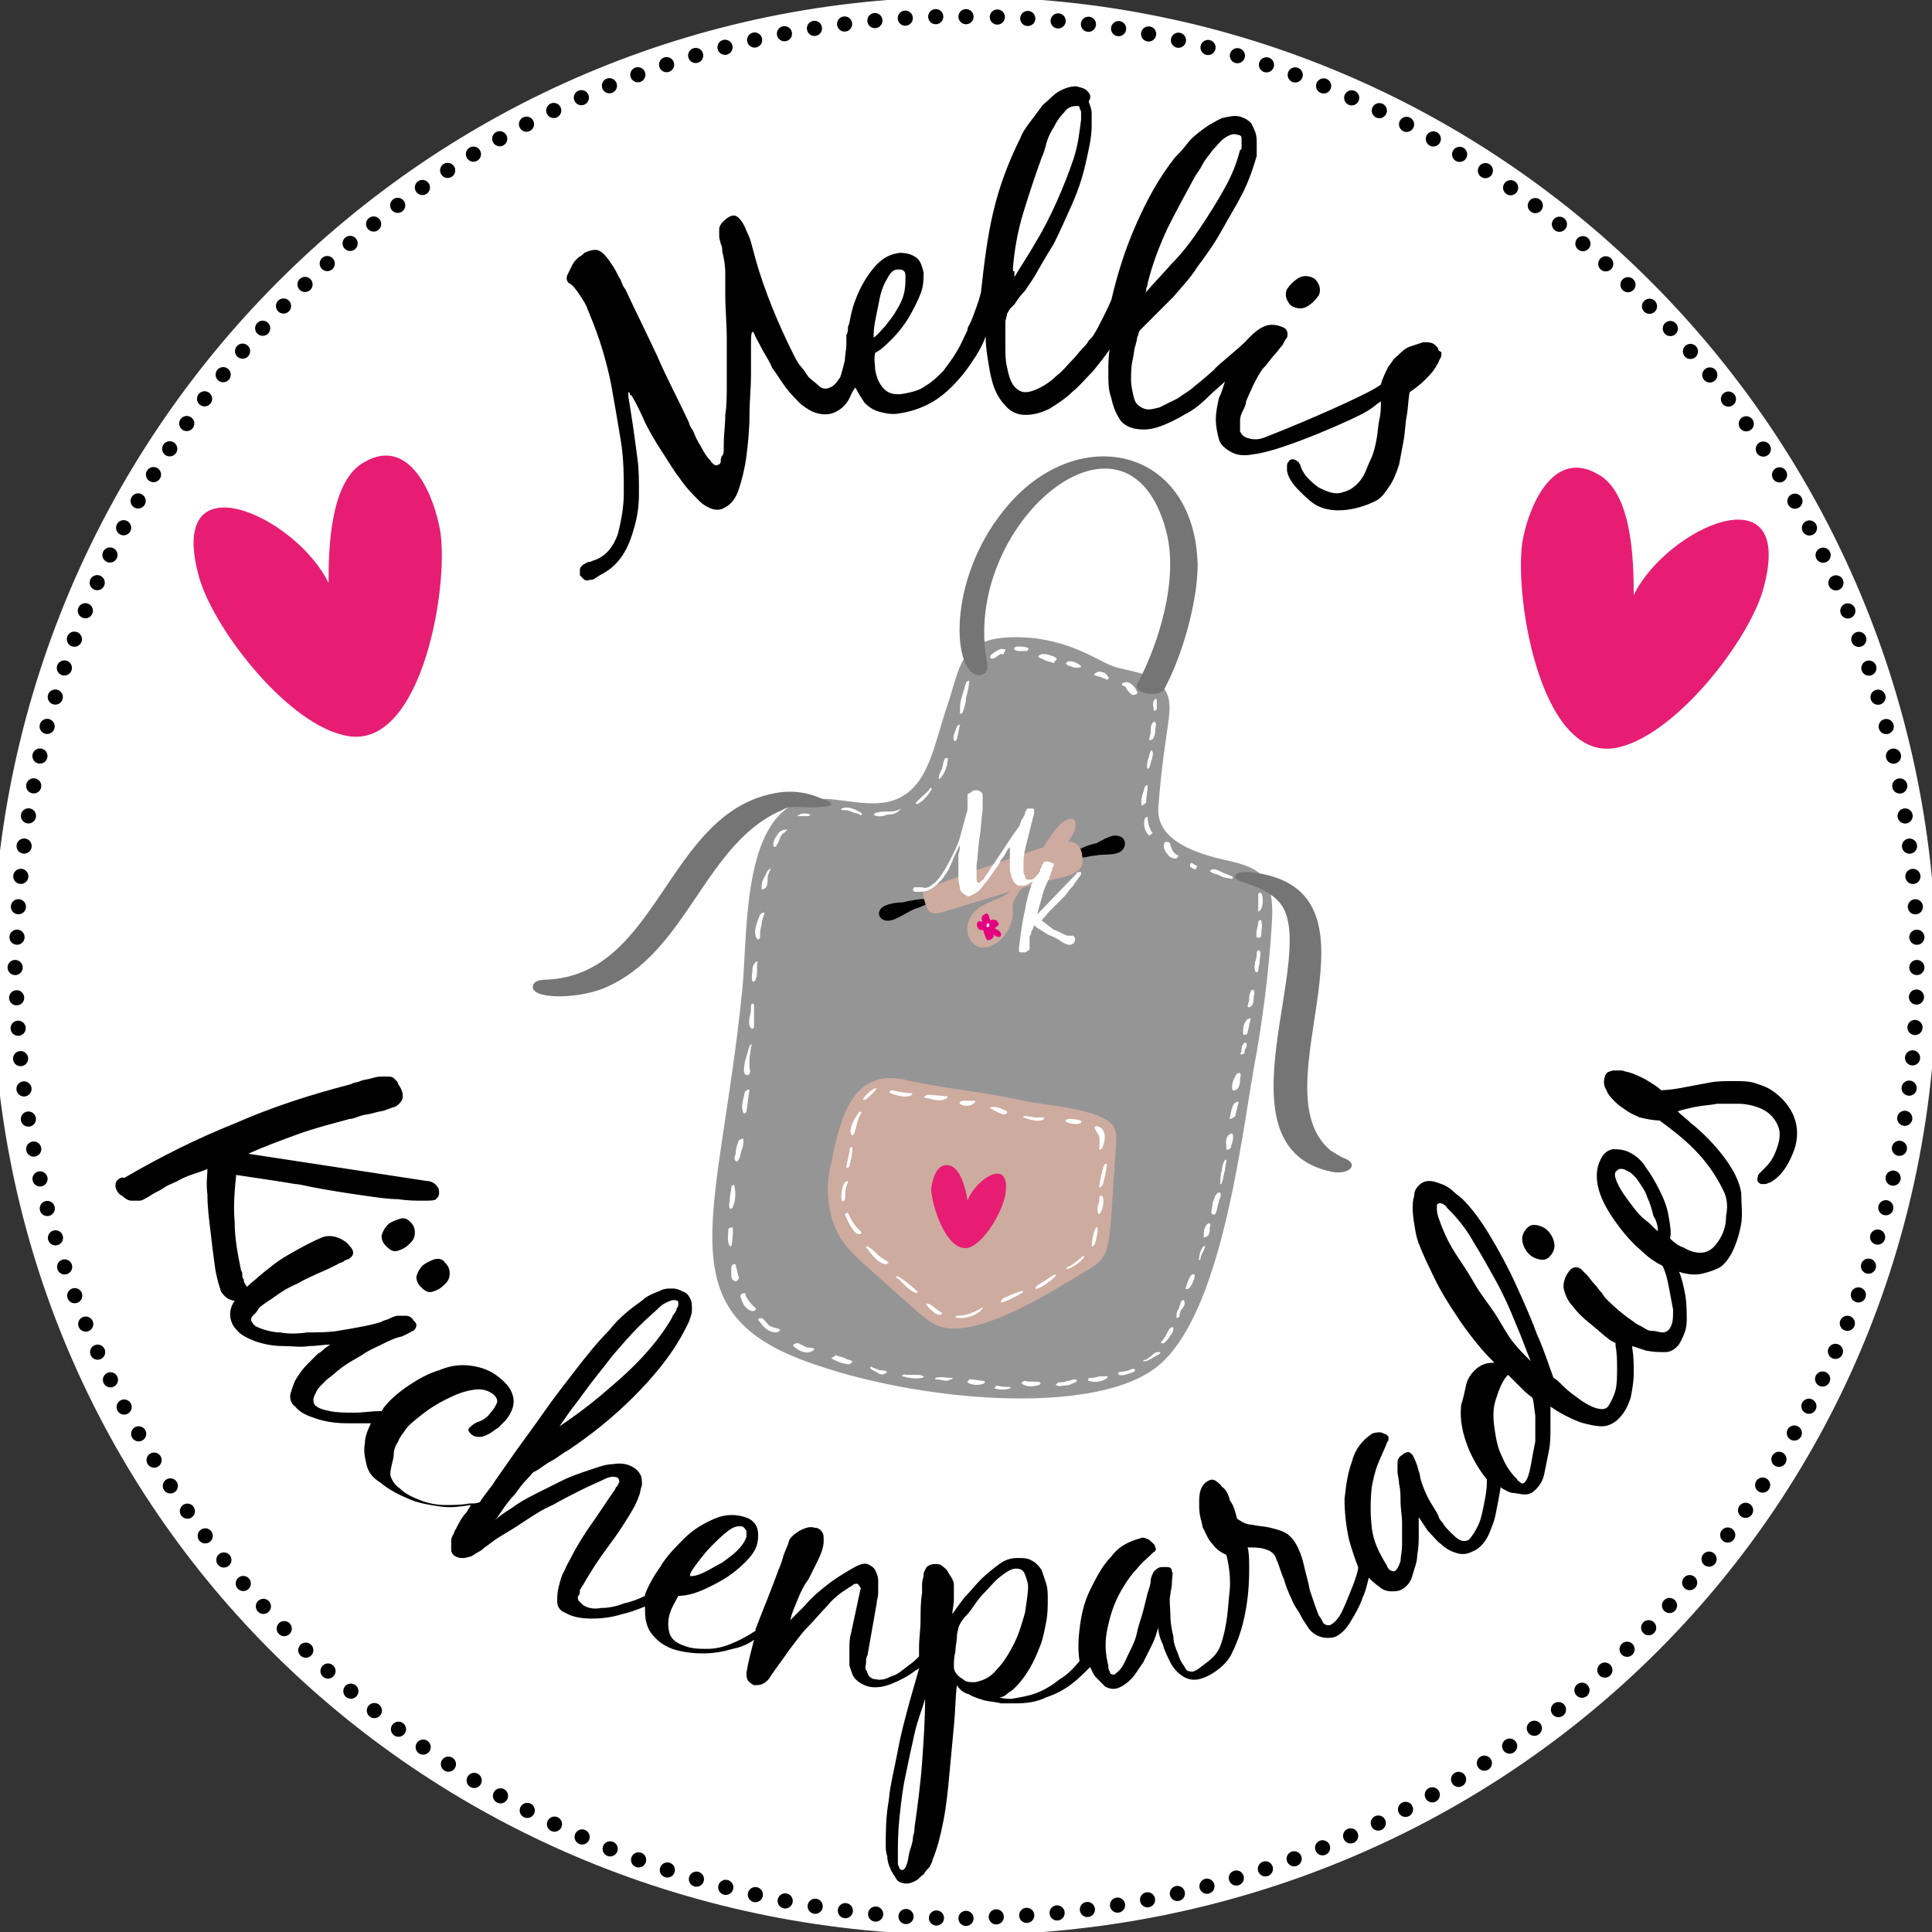 <svg xmlns="http://www.w3.org/2000/svg" xmlns:xlink="http://www.w3.org/1999/xlink" id="Ebene_1" x="0px" y="0px" viewBox="0 0 127.6 127.6" style="enable-background:new 0 0 127.6 127.6;" xml:space="preserve">
<rect x="0" y="0" width="127.6" height="127.6" fill="#333333" stroke="none"/>
<style type="text/css">
	.st0{fill:#FFFFFF;stroke:#FFFFFF;stroke-miterlimit:10;}
	.st1{fill:#969596;}
	.st2{fill:#757575;}
	.st3{fill:#FFFFFF;}
	.st4{fill:#CDAB9F;}
	.st5{fill:#E6007E;}
	.st6{fill:#E71D73;}
	.st7{fill:none;}
	.st8{fill:none;stroke:#000000;stroke-linecap:round;stroke-linejoin:round;stroke-miterlimit:10;stroke-dasharray:0,2.013;}
	.st9{fill:none;stroke:#000000;stroke-linecap:round;stroke-linejoin:round;stroke-miterlimit:10;}
</style>
<path class="st0" d="M127.4,64.3c0,35.4-28.5,63-63.7,63S0,99.7,0,64.3s28.5-64,63.7-64S127.4,28.9,127.4,64.3z"></path>
<g>
	<path d="M85.5,20.3c0.3,0.1,0.6,0.1,0.9-0.1c0.3-0.2,0.5-0.4,0.7-0.7c0.1-0.2,0.1-0.5,0-0.7c-0.1-0.2-0.2-0.4-0.5-0.5   c-0.3-0.1-0.6-0.1-0.9,0.1c-0.3,0.2-0.5,0.4-0.7,0.7c-0.1,0.2-0.1,0.5,0,0.7C85.1,20,85.2,20.2,85.5,20.3z"></path>
	<path d="M95,23.1c0-0.1-0.1-0.2-0.2-0.3c-0.2-0.2-0.5-0.2-0.8-0.2c-0.3,0.1-0.6,0.2-0.9,0.3s-0.6,0.4-0.8,0.6   c-0.3,0.2-0.4,0.5-0.6,0.7c-0.2,0.4-0.4,0.8-0.5,1.2c-0.9,0.7-5.7,2.7-6.2,2.9s-1,0.4-1.5,0.6s-0.9,0.1-1.2,0   c-0.2-0.1-0.3-0.2-0.4-0.4c0-0.2,0-0.4,0-0.7c0-0.3,0.1-0.5,0.2-0.7c0.1-0.2,0.2-0.4,0.2-0.6c0.3-0.7,0.6-1.4,1-2   c0.1-0.2,0.3-0.3,0.4-0.5c0.2-0.2,0.3-0.4,0.5-0.6c0.2-0.2,0.3-0.4,0.5-0.6c0.1-0.2,0.2-0.4,0.3-0.5c0.1-0.3,0-0.6-0.3-0.7   c-0.5-0.2-0.9-0.2-1.3,0c-0.4,0.2-0.7,0.5-1,0.8c-0.3,0.4-2.1,1.8-2.2,2c-0.1,0.1-0.9,0.8-1.3,1.1c-0.3,0.3-0.7,0.5-1.1,0.8   c-0.4,0.2-0.8,0.4-1.2,0.6c-0.4,0.1-0.7,0.2-1,0.1c-0.3-0.1-0.6-0.3-0.7-0.7c-0.1-0.4-0.2-0.8-0.2-1.2c0-0.4,0-0.9,0.1-1.3   s0.1-0.8,0.2-1c0-0.1,0.1-0.3,0.1-0.5c0.1-0.2,0.1-0.4,0.2-0.5c0.1-0.1,0.2-0.2,0.3-0.3c0.1-0.1,0.2-0.2,0.3-0.3   c0.3-0.3,0.5-0.5,0.8-0.8s0.5-0.5,0.8-0.8c0.5-0.6,1.1-1.2,1.6-2c0.6-0.8,1.1-1.5,1.6-2.4s1-1.7,1.4-2.5c0.4-0.8,0.7-1.7,0.9-2.4   C83,10,83,9.8,83,9.5c0-0.3,0-0.5-0.1-0.8c-0.1-0.2-0.2-0.5-0.3-0.6c-0.2-0.2-0.4-0.3-0.7-0.4c-0.4-0.1-0.7,0-1.2,0.1   c-0.4,0.2-0.8,0.4-1.2,0.7s-0.8,0.6-1.1,1c-0.3,0.4-0.6,0.7-0.8,0.9c-1.1,1.4-1.9,2.9-2.6,4.5c-0.7,1.6-1.2,3.2-1.6,4.9   c-0.1,0.3-1,2.1-1.1,2.2c-0.1,0.2-0.2,0.3-0.4,0.5c-0.1,0.2-0.2,0.3-0.4,0.5c-0.2,0.2-0.4,0.5-0.7,0.8c-0.3,0.3-0.6,0.7-1,1   c-0.3,0.3-0.7,0.6-1.1,0.8s-0.7,0.3-1,0.3c-0.3,0-0.6-0.2-0.8-0.5c-0.2-0.3-0.3-0.7-0.4-1.2c-0.1-0.4-0.1-0.9-0.1-1.3   c0-0.4,0-0.8,0-1c0-0.2,0-0.3,0-0.6c0-0.2,0.1-0.4,0.1-0.5c0-0.1,0.1-0.2,0.2-0.4c0.1-0.1,0.2-0.2,0.3-0.3c0.2-0.3,0.4-0.6,0.7-0.9   c0.2-0.3,0.4-0.6,0.6-0.9c0.4-0.7,0.8-1.4,1.3-2.2c0.4-0.8,0.8-1.7,1.2-2.6c0.4-0.9,0.7-1.8,0.9-2.7c0.2-0.9,0.4-1.7,0.4-2.5   c0-0.2,0-0.5,0-0.8c0-0.3-0.1-0.5-0.2-0.8C72.1,6.4,72,6.2,71.8,6c-0.2-0.2-0.4-0.2-0.7-0.3c-0.4,0-0.7,0.1-1.1,0.3   c-0.4,0.2-0.7,0.6-1.1,0.9c-0.3,0.4-0.6,0.8-0.9,1.2c-0.3,0.4-0.5,0.7-0.6,1c-0.8,1.6-1.4,3.2-1.8,4.9c-0.4,1.7-0.6,3.4-0.8,5.2   c0,0.3-0.6,1.9-0.7,2.1c-0.1,0.2-0.2,0.3-0.2,0.5c-0.2,0.4-0.4,0.9-0.7,1.4s-0.6,0.9-0.9,1.3c-0.4,0.4-0.7,0.7-1.2,1   c-0.4,0.3-0.9,0.4-1.4,0.5c-0.6,0.1-1,0-1.3-0.3c-0.3-0.3-0.5-0.7-0.6-1.3c0-0.3-0.1-0.7,0-1.1c0.4-0.2,0.7-0.5,1.1-0.9   c0.4-0.4,0.8-0.9,1.1-1.4c0.3-0.5,0.6-1.1,0.8-1.6c0.2-0.5,0.2-1,0.2-1.4c-0.1-0.4-0.2-0.8-0.5-1c-0.3-0.2-0.6-0.3-1.1-0.3   c-0.7,0.1-1.2,0.4-1.7,1c-0.5,0.6-0.9,1.3-1.2,2.1c-0.2,0.5-0.3,1-0.4,1.5c0,0,0,0,0,0c0,0.1-0.1,0.2-0.1,0.4c0,0.1,0,0.3-0.1,0.4   c0,0,0,0.1,0,0.1c0,0.2,0,0.4,0,0.5c0,0.4-0.1,0.8-0.1,1.1c-0.1,0.4-0.2,0.8-0.3,1.1c-0.2,0.3-0.4,0.6-0.7,0.7   c-0.2,0.1-0.5,0.1-0.7-0.1c-0.2-0.2-0.5-0.4-0.7-0.6c-0.2-0.3-0.4-0.6-0.6-0.8c-0.2-0.3-0.3-0.5-0.4-0.7c-0.5-1-1-2.1-1.4-3.1   c-0.4-1-0.8-2.1-1.1-3.2c-0.1-0.4-0.2-0.7-0.3-1.1s-0.3-0.7-0.4-1c-0.1-0.2-0.2-0.4-0.4-0.6c-0.2-0.2-0.4-0.2-0.6-0.1   c-0.2,0.1-0.3,0.2-0.5,0.4c-0.1,0.1-0.2,0.3-0.2,0.4c0,0.2,0,0.3,0,0.5c0,0.2,0.1,0.4,0.1,0.5c0.1,0.2,0.1,0.3,0.1,0.5   c0.1,0.4,0.2,0.9,0.2,1.4c0,0.5,0,1,0,1.4c0,1,0.1,2,0.1,3c0,1,0,2,0,3c0,0.7,0,1.4-0.1,2c0,0.7-0.1,1.3-0.1,2c0,0.1,0,0.2,0,0.3   s0,0.3-0.1,0.4s-0.1,0.3-0.1,0.4c0,0.1-0.1,0.2-0.2,0.2c-0.1,0.1-0.3,0-0.5-0.3c-0.2-0.2-0.4-0.5-0.6-0.9c-0.2-0.3-0.4-0.7-0.5-1   c-0.2-0.3-0.3-0.5-0.3-0.6c-0.7-1.5-1.5-3-2.1-4.4c-0.7-1.5-1.4-2.9-2.1-4.4c-0.1-0.1-0.2-0.3-0.3-0.6c-0.2-0.3-0.3-0.6-0.5-0.9   s-0.4-0.6-0.6-0.8s-0.4-0.3-0.6-0.3c-0.2,0-0.5,0.1-0.7,0.2c-0.1,0.1-0.2,0.2-0.4,0.3c-0.2,0.2-0.3,0.3-0.4,0.5   c-0.1,0.2-0.2,0.4-0.3,0.6c-0.1,0.2-0.1,0.4,0,0.5c0,0.1,0.1,0.1,0.1,0.1c0.3,0.2,0.5,0.5,0.7,0.8c0.2,0.3,0.4,0.6,0.5,0.9   c0.2,0.5,0.5,1.2,0.8,2.1c0.3,0.9,0.6,2,0.8,3.1c0.2,1.1,0.4,2.3,0.6,3.5c0.2,1.2,0.2,2.4,0.2,3.4c0,1.1-0.2,2-0.4,2.8   c-0.3,0.8-0.7,1.3-1.3,1.6c-0.2,0.1-0.3,0.1-0.5,0.2c-0.2,0-0.3,0.1-0.5,0.2c-0.1,0.1-0.2,0.2-0.2,0.3c0,0.1,0,0.3,0,0.4   c0.1,0.1,0.2,0.2,0.3,0.3c0.1,0,0.2,0.1,0.3,0c0.1,0,0.3,0,0.4-0.1c0.1-0.1,0.2-0.1,0.3-0.2c0.6-0.3,1.1-0.7,1.5-1.3   c0.4-0.6,0.6-1.2,0.8-1.9c0.2-0.7,0.3-1.4,0.3-2.2c0-0.8,0-1.6-0.1-2.3c-0.1-0.8-0.2-1.5-0.3-2.2c-0.1-0.7-0.2-1.3-0.3-1.9   c0,0,0-0.1,0-0.2c0-0.1,0-0.1,0-0.1c0,0,0.1,0,0.1,0.1c0,0.1,0,0.1,0.1,0.1c0.3,0.5,0.6,1.1,0.9,1.8c0.3,0.6,0.7,1.3,1.1,1.9   c0.4,0.6,0.8,1.3,1.2,1.8c0.4,0.6,0.9,1.1,1.3,1.5c0.2,0.2,0.5,0.4,0.8,0.5c0.3,0.1,0.6,0.1,0.9-0.1c0.4-0.2,0.7-0.6,0.9-1.2   c0.2-0.6,0.4-1.4,0.5-2.2s0.2-1.7,0.2-2.7c0-0.9,0.1-1.8,0.1-2.6c0-0.8,0-1.5,0-2c0-0.5,0-0.8,0.1-0.9c0,0,0,0,0.1,0.1   c0.1,0.3,0.3,0.6,0.5,1c0.2,0.4,0.5,0.8,0.7,1.3c0.3,0.4,0.6,0.9,0.9,1.3c0.3,0.4,0.7,0.8,1,1.1c0.4,0.3,0.7,0.5,1.1,0.6   c0.4,0.1,0.8,0.1,1.2-0.1c0.4-0.2,0.7-0.5,0.9-0.9c0.1-0.2,0.2-0.5,0.4-0.7c0.2,0.4,0.4,0.7,0.6,1c0.3,0.3,0.6,0.5,1,0.6   c0.4,0.1,0.8,0.2,1.3,0.1c0.7-0.1,1.3-0.3,1.9-0.6c0.6-0.3,1.1-0.7,1.6-1.2c0.5-0.5,0.9-1,1.3-1.6c0.4-0.6,0.7-1.1,0.9-1.7   c0,0,0,0.1,0,0.1c0,0.6,0.1,1.2,0.2,1.8c0.1,0.6,0.2,1.1,0.4,1.6s0.5,0.9,0.8,1.2c0.3,0.3,0.7,0.5,1.2,0.5c0.5,0,1-0.1,1.6-0.4   c0.5-0.3,1.1-0.7,1.5-1.1c0.5-0.4,0.9-0.9,1.4-1.4c0.4-0.5,0.8-1,1-1.3c0,0,0.1-0.1,0.1-0.2c-0.1,0.5-0.1,1.1-0.1,1.6   c0,0.6,0,1.2,0.2,1.7c0.1,0.5,0.3,1,0.5,1.3c0.2,0.4,0.6,0.6,1,0.7c0.5,0.1,1,0.1,1.6-0.1c0.6-0.2,1.2-0.5,1.7-0.8   c0.6-0.3,1.1-0.7,1.6-1.2c0.4-0.4,0.8-0.7,1.1-1c-0.1,0.3-0.2,0.7-0.4,1.1c-0.1,0.5-0.2,0.9-0.2,1.4c0,0.5,0.1,0.9,0.2,1.3   s0.5,0.7,0.9,0.9c0.4,0.2,0.9,0.2,1.4,0.1c1.9-0.2,7-2.5,7.4-2.8c0.4-0.2,0.7-0.5,1-0.7c0,0.4,0,0.8-0.1,1.2   c-0.1,0.5-0.1,0.9-0.2,1.4s-0.2,0.9-0.4,1.3s-0.3,0.8-0.5,1.1c-0.3,0.5-0.8,0.9-1.3,1c-0.5,0.2-1,0-1.6-0.3   c-0.3-0.2-0.5-0.4-0.7-0.6s-0.4-0.5-0.5-0.8c0-0.1-0.1-0.2-0.1-0.2c0-0.1-0.1-0.1-0.2-0.2c-0.2-0.1-0.4-0.1-0.5,0.1   c-0.1,0.1-0.1,0.2-0.1,0.3c0,0.1,0,0.2,0,0.3c0.1,0.5,0.4,0.9,0.8,1.3c0.4,0.4,0.8,0.8,1.2,1c1.6,0.8,3.7-0.2,4-0.4   c0.3-0.2,0.5-0.5,0.7-0.8c0.3-0.4,0.5-0.9,0.7-1.5c0.1-0.5,0.2-1.1,0.3-1.6c0.1-0.5,0.1-1.1,0.2-1.6s0.1-1.1,0.2-1.6   c0.3-0.2,0.7-0.5,1-0.8c0.3-0.3,0.6-0.6,0.8-1c0.1-0.1,0.1-0.2,0.2-0.4c0.1-0.1,0.1-0.3,0.1-0.4S95,23.2,95,23.1z M75.7,19.1   c0-0.1,0.1-0.2,0.1-0.4c0.3-1.2,0.7-2.3,1.3-3.6c0.6-1.2,1.2-2.3,1.8-3.4c0.1-0.2,0.3-0.4,0.5-0.8c0.2-0.4,0.5-0.7,0.7-1   c0.3-0.3,0.5-0.6,0.8-0.8c0.3-0.2,0.6-0.3,0.8-0.2C81.9,8.9,82,9,82,9.1c0,0.1,0,0.2,0,0.3c0,0.1,0,0.2,0,0.3c0,0.1,0,0.2-0.1,0.2   c-0.2,0.8-0.5,1.6-1,2.5s-1,1.7-1.6,2.6c-0.6,0.9-1.2,1.7-1.9,2.4c-0.7,0.8-1.3,1.4-1.8,2C75.7,19.3,75.7,19.2,75.7,19.1z    M66.9,17.7c0.1-1.2,0.3-2.4,0.7-3.7c0.4-1.3,0.8-2.5,1.2-3.6c0.1-0.2,0.2-0.5,0.3-0.9c0.1-0.4,0.3-0.8,0.5-1.1   c0.2-0.4,0.4-0.7,0.7-1C70.5,7.1,70.8,7,71.1,7c0.1,0,0.2,0,0.2,0.1c0,0.1,0.1,0.2,0.1,0.3c0,0.1,0,0.2,0,0.3c0,0.1,0,0.2,0,0.2   c-0.1,0.8-0.2,1.7-0.5,2.6c-0.3,0.9-0.7,1.9-1.1,2.8s-0.9,1.9-1.4,2.7c-0.5,0.9-1,1.6-1.4,2.3c0-0.1,0-0.3,0-0.4   C66.9,18,66.9,17.8,66.9,17.7z M57.7,22.3c0-0.2,0-0.6,0.1-1.1s0.2-1,0.3-1.5c0.1-0.5,0.3-1,0.5-1.3c0.2-0.4,0.4-0.6,0.7-0.6   c0.2,0,0.3,0,0.4,0.1c0.1,0.1,0.1,0.2,0.1,0.4c0,0.3,0,0.7-0.1,1.1c-0.1,0.4-0.3,0.8-0.5,1.1c-0.2,0.4-0.5,0.7-0.7,1   C58.2,21.8,58,22.1,57.7,22.3z"></path>
</g>
<g>
	<path d="M26.4,80.5c-0.3,0.1-0.6,0.2-0.8,0.4c-0.2,0.2-0.3,0.4-0.4,0.7c0,0.3,0.1,0.5,0.3,0.7c0.3,0.3,0.5,0.4,0.8,0.3   c0.3-0.1,0.5-0.2,0.8-0.5c0.2-0.2,0.3-0.4,0.3-0.7c0-0.3-0.1-0.5-0.3-0.7C26.9,80.5,26.7,80.4,26.4,80.5z"></path>
	<path d="M27.9,83.6c-0.2,0.2-0.3,0.4-0.4,0.7c0,0.3,0.1,0.5,0.3,0.7c0.3,0.3,0.5,0.4,0.8,0.3c0.3-0.1,0.5-0.2,0.8-0.5   c0.2-0.2,0.3-0.4,0.3-0.7c0-0.3-0.1-0.5-0.3-0.7c-0.2-0.3-0.5-0.3-0.8-0.2C28.4,83.3,28.1,83.4,27.9,83.6z"></path>
	<path d="M101.2,83c0.2,0.1,0.4,0.2,0.7,0.2c0.2,0,0.4-0.1,0.6-0.4c0.2-0.3,0.2-0.6,0.1-0.9c-0.1-0.3-0.3-0.6-0.6-0.8   c-0.2-0.1-0.4-0.2-0.7-0.2c-0.2,0-0.4,0.1-0.6,0.4c-0.2,0.3-0.2,0.6-0.1,0.9S100.9,82.8,101.2,83z"></path>
	<polygon points="109.5,81.3 109.5,81.3 109.5,81.3  "></polygon>
	<path d="M117,72c-0.3-0.2-0.6-0.3-0.9-0.4c-0.5-0.2-1-0.2-1.6-0.2c-0.5,0-1.1,0-1.6,0.1c-0.5,0.1-1.1,0.2-1.6,0.3   c-0.5,0.1-1.1,0.2-1.6,0.2c-0.3-0.3-0.7-0.5-1-0.7c-0.4-0.2-0.8-0.4-1.2-0.5c-0.1,0-0.3-0.1-0.4-0.1c-0.2,0-0.3,0-0.5,0   c-0.2,0-0.3,0.1-0.4,0.1c-0.1,0.1-0.2,0.2-0.2,0.3c-0.1,0.3-0.1,0.6,0.1,0.9c0.1,0.3,0.3,0.5,0.6,0.8c0.2,0.2,0.5,0.4,0.8,0.6   c0.3,0.2,0.6,0.3,0.8,0.4c0.4,0.1,0.9,0.2,1.3,0.2c1.5,1.1,3.2,2.4,4.3,4.8c0.2,0.5,0.2,1,0.1,1.5c0,0.5-0.1,1-0.4,1.5   c-0.3,0.5-0.6,0.8-1,0.9c-0.4,0.1-0.9,0-1.4-0.3c-0.3-0.1-0.6-0.3-0.9-0.6c0.1-0.4,0-0.9-0.1-1.5c-0.1-0.6-0.3-1.1-0.6-1.7   c-0.3-0.6-0.6-1.1-0.9-1.5c-0.3-0.5-0.7-0.8-1.1-1c-0.4-0.2-0.8-0.2-1.1-0.2c-0.4,0.1-0.6,0.3-0.8,0.7c-0.3,0.6-0.3,1.3-0.1,2   s0.6,1.4,1.1,2.1c0.5,0.7,1,1.3,1.7,1.9c0.5,0.5,1,0.8,1.4,1c0.2,0.4,0.3,0.8,0.4,1.3c0.1,0.5,0.2,1.1,0.3,1.6c0,0.5,0,0.9-0.2,1.2   c-0.1,0.2-0.3,0.3-0.5,0.3c-0.2,0-0.4-0.1-0.7-0.1s-0.5-0.2-0.7-0.3c-0.2-0.1-0.4-0.2-0.5-0.3c-0.6-0.4-1.2-0.9-1.7-1.4   c-0.1-0.1-0.3-0.3-0.4-0.5c-0.2-0.2-0.3-0.4-0.5-0.6c-0.2-0.2-0.3-0.4-0.5-0.6s-0.3-0.3-0.4-0.4c-0.3-0.2-0.6-0.1-0.8,0.2   c-0.3,0.4-0.4,0.9-0.3,1.2c0.1,0.4,0.3,0.8,0.6,1.1c0.3,0.4,0.6,0.7,1.1,1.1s0.8,0.7,1.2,1c0.1,0.1,0.3,0.2,0.5,0.3   c0,0.1,0,0.2,0,0.2c0.1,0.5,0.1,1,0.1,1.5c0,0.5,0,1-0.1,1.4c-0.1,0.4-0.3,0.8-0.5,1.1c-0.2,0.2-0.4,0.2-0.8,0.1   c-0.3-0.1-0.7-0.3-1.1-0.6c-0.4-0.3-0.7-0.5-1-0.8s-0.5-0.5-0.7-0.6c-0.3-0.8-0.6-1.8-1.1-2.9c-0.4-1.1-0.9-2.2-1.4-3.3   c-0.5-1.1-1.1-2.2-1.7-3.2s-1.2-1.8-1.8-2.4c-0.2-0.2-0.4-0.3-0.6-0.5c-0.2-0.2-0.5-0.4-0.8-0.5s-0.5-0.2-0.8-0.2   c-0.3,0-0.5,0.1-0.7,0.3c-0.2,0.2-0.3,0.4-0.3,0.7c-0.1,0.3-0.1,0.6-0.1,0.8c0,0.5,0.1,1,0.2,1.6s0.4,1.2,0.7,1.9   c0.3,0.6,0.6,1.3,1,2c0.4,0.7,0.8,1.3,1.2,1.9c0.4,0.6,0.8,1.1,1.2,1.6c0.4,0.5,0.8,0.9,1.1,1.2c-0.5,0-0.9,0.1-1.3,0.5   c-0.3,0.3-0.5,0.6-0.6,1.1c-0.1,0.5-0.2,0.9-0.3,1.2c-0.1,1,0.1,1.9,0.5,2.9c0.3,0.7,0.7,1.4,1.2,2c0,0.1,0,0.1,0,0.2   c0,0.5-0.1,1-0.2,1.5s-0.2,1-0.4,1.4c-0.2,0.4-0.4,0.7-0.6,0.9c-0.2,0.1-0.4,0.1-0.6,0s-0.4-0.3-0.6-0.5c-0.2-0.2-0.4-0.4-0.5-0.6   c-0.2-0.2-0.3-0.4-0.3-0.5c-0.2-0.4-0.5-0.8-0.7-1.2s-0.4-0.9-0.5-1.3c0-0.2-0.1-0.4-0.2-0.8c-0.1-0.3-0.2-0.5-0.3-0.7   c-0.1-0.1-0.2-0.2-0.3-0.2c-0.1,0-0.3,0.1-0.4,0.2c-0.2,0.1-0.3,0.3-0.3,0.5c0,0.2,0,0.4,0,0.6c0,0.2,0.1,0.5,0.1,0.8   c0.1,0.4,0.1,0.8,0.1,1.2s0.1,0.9,0.1,1.4s0,0.9,0,1.4s-0.1,0.8-0.1,1.1c-0.1,0.3-0.2,0.5-0.3,0.6c-0.1,0.1-0.2,0.1-0.4,0   c-0.1-0.1-0.2-0.2-0.2-0.3c-0.5-0.8-0.9-1.6-1-2.5c-0.1-0.9-0.1-1.8,0-2.7c0.1-0.5,0.2-1,0.4-1.5c0.2-0.5,0.4-0.9,0.6-1.4   c0-0.1,0.1-0.1,0.1-0.2c0-0.1,0-0.1,0-0.2c-0.1-0.2-0.3-0.2-0.5-0.3c-0.2,0-0.4,0-0.6,0.1c-0.6,0.4-1.1,1-1.3,1.8   c-0.3,0.8-0.4,1.6-0.5,2.5c0,0.9,0.1,1.8,0.3,2.7c0.2,0.7,0.4,1.3,0.6,1.8c0,0,0,0,0,0.1c-0.1,0.5-0.3,1-0.5,1.5   c-0.2,0.5-0.4,1-0.6,1.4c-0.2,0.4-0.5,0.7-0.7,0.8c-0.2,0.1-0.4,0-0.5-0.1c-0.1-0.2-0.2-0.4-0.3-0.5c-0.2-0.5-0.4-1.1-0.6-1.7   c-0.1-0.6-0.3-1.2-0.4-1.7c-0.1-0.4-0.2-0.7-0.3-0.9c-0.2-0.5-0.5-0.9-0.8-1.1s-0.7-0.3-1.1-0.4c-0.4-0.1-0.8-0.1-1.2-0.2   c-0.4,0-0.7-0.2-1-0.4c-0.1-0.4-0.2-0.8-0.4-1.1c-0.1-0.1-0.1-0.3-0.2-0.5c-0.1-0.2-0.2-0.4-0.4-0.5c-0.1-0.2-0.3-0.3-0.4-0.4   c-0.2-0.1-0.3-0.1-0.5,0c-0.2,0.1-0.4,0.3-0.5,0.6c-0.1,0.3-0.1,0.6-0.1,0.9c0,0.3,0,0.6,0.1,1c0.1,0.3,0.1,0.6,0.2,0.7   c0.2,0.4,0.3,0.7,0.6,1c0.2,0.3,0.5,0.5,0.9,0.7c0.2,0.8,0.3,1.7,0.2,2.5c-0.1,0.8-0.1,2.1-0.6,3.5c-0.2,0.5-0.5,0.8-0.9,1.1   s-0.6,0.5-0.9,0.6c-0.2,0-0.4,0-0.5-0.2c-0.1-0.2-0.3-0.4-0.4-0.7c-0.1-0.3-0.2-0.5-0.3-0.8s-0.1-0.5-0.1-0.6   c-0.1-0.4-0.2-0.9-0.2-1.4c0-0.5-0.1-1,0-1.4c0-0.2,0.1-0.4,0.1-0.8c0-0.3,0.1-0.6,0-0.7c0-0.2-0.1-0.3-0.3-0.3c-0.1,0-0.3,0-0.4,0   c-0.2,0-0.4,0.2-0.5,0.3c-0.1,0.2-0.2,0.4-0.2,0.6c0,0.2-0.1,0.5-0.2,0.8c-0.1,0.4-0.2,0.8-0.3,1.2c-0.1,0.4-0.3,0.9-0.4,1.4   c-0.1,0.5-0.3,0.9-0.5,1.3c-0.2,0.4-0.3,0.7-0.5,1c-0.2,0.3-0.4,0.4-0.5,0.5c-0.1,0-0.3,0-0.3-0.2c-0.1-0.1-0.1-0.3-0.1-0.4   c-0.4-1.5,0-2.6,0-2.7c0.2-0.9,0.5-1.7,1-2.5c0.3-0.5,0.6-0.9,0.9-1.2c0.3-0.4,0.7-0.7,1.1-1.1c0.1,0,0.1-0.1,0.1-0.1   s0.1-0.1,0-0.2c0-0.2-0.2-0.3-0.4-0.5c-0.2-0.1-0.4-0.2-0.6-0.1c-0.7,0.2-1.4,0.5-1.9,1.2c-0.6,0.6-1,1.4-1.4,2.2   c-0.4,0.8-0.6,1.7-0.7,2.6c-0.1,0.8-0.1,1.5,0,2.1c0,0,0,0,0,0c-0.4,0.5-0.8,0.9-1.3,1.2c-0.5,0.4-1,0.7-1.5,0.9s-1.1,0.3-1.7,0.4   c-0.2,0-0.5,0-0.8-0.1c0.2,0,0.4-0.1,0.6-0.3c0.2-0.1,0.4-0.3,0.5-0.4c0.3-0.3,0.6-0.7,0.9-1.2s0.5-1,0.7-1.5s0.3-1.1,0.4-1.6   c0.1-0.5,0.1-1,0.1-1.5c0-0.3,0-0.7-0.1-1c-0.1-0.3-0.2-0.6-0.3-0.9c-0.2-0.3-0.4-0.5-0.6-0.6c-0.3-0.2-0.6-0.2-1-0.2   c-0.4,0-0.8,0.1-1.2,0.4s-0.8,0.6-1.2,1c-0.4,0.4-0.7,0.8-1.1,1.2c-0.3,0.4-0.6,0.8-0.8,1.1c0-0.3,0.1-0.6,0.1-0.9   c0-0.3,0-0.6,0-0.9c0-0.2,0-0.3-0.1-0.5c-0.1-0.2-0.2-0.3-0.3-0.5c-0.1-0.2-0.3-0.3-0.4-0.4s-0.3-0.1-0.5-0.1   c-0.2,0-0.4,0.1-0.5,0.2c-0.1,0.2-0.2,0.3-0.2,0.5c0,0.2-0.1,0.4-0.1,0.6c0,0.2,0,0.4,0,0.6c-0.1,0.6-0.1,1.2-0.1,1.8   c0,0.6-0.1,1.2-0.1,1.8c0,0.2,0,0.4,0,0.6c-0.2,0.2-0.4,0.4-0.7,0.6c-0.4,0.3-0.7,0.6-1.1,0.7c-0.4,0.2-0.7,0.3-1.1,0.2   c-0.2,0-0.3-0.1-0.4-0.2c-0.1-0.1-0.1-0.3-0.2-0.4s0-0.3,0-0.5c0-0.2,0-0.3,0.1-0.5c0.1-0.6,0.2-1.1,0.3-1.7   c0.1-0.6,0.2-1.1,0.3-1.7c0-0.2,0.1-0.4,0.1-0.7c0-0.3,0-0.5,0-0.8s-0.1-0.5-0.2-0.7s-0.3-0.3-0.5-0.4c-0.3-0.1-0.7,0.1-1.2,0.4   c-0.5,0.3-1,0.6-1.5,1c-0.5,0.4-1,0.8-1.4,1.3c-0.4,0.4-0.8,0.8-1,1c0.1-0.5,0.3-0.9,0.5-1.4s0.4-0.9,0.7-1.3   c0.2-0.4,0.4-0.8,0.6-1.2c0.2-0.4,0.4-0.9,0.4-1.3c0-0.3,0-0.5-0.1-0.6c-0.1-0.2-0.3-0.3-0.5-0.3c-0.3-0.1-0.6,0-1,0.2   c-0.3,0.2-0.6,0.4-0.7,0.7c-0.1,0.4-0.3,0.7-0.4,1.1c-0.1,0.4-0.3,0.8-0.4,1.1c-0.4,1.1-0.9,2.3-1.4,3.6c0,0,0,0.1,0,0.1   c-0.1,0.1-0.2,0.1-0.3,0.2c-0.5,0.3-0.9,0.5-1.4,0.7c-0.5,0.2-1,0.3-1.5,0.3c-0.5,0-1,0-1.5-0.2c-0.6-0.2-0.9-0.5-1-0.9   s-0.1-0.9,0.1-1.4c0.1-0.3,0.3-0.6,0.5-1c0.4,0,0.9-0.1,1.4-0.3c0.5-0.2,1.1-0.5,1.6-0.8c0.5-0.3,1-0.7,1.4-1.1   c0.4-0.4,0.7-0.8,0.8-1.2c0.1-0.4,0.1-0.8,0-1.1c-0.1-0.3-0.4-0.6-0.8-0.7c-0.6-0.2-1.3-0.2-2,0.1c-0.7,0.3-1.4,0.7-2,1.3   c-0.6,0.6-1.2,1.2-1.6,1.9c-0.5,0.7-0.8,1.3-1,1.8c0,0,0,0.1,0,0.1c-0.4,0.2-0.9,0.4-1.4,0.5c-0.5,0.2-1,0.3-1.5,0.3   c-0.5,0.1-0.9,0-1.2-0.2c-0.1-0.1-0.2-0.2-0.3-0.3c0-0.1-0.1-0.2,0-0.3s0.1-0.2,0.1-0.4c0.1-0.1,0.1-0.2,0.2-0.3   c0.5-0.9,1.1-1.8,1.7-2.6c0.6-0.8,1.2-1.7,1.7-2.6c0.1-0.2,0.2-0.4,0.3-0.7c0.1-0.2,0.1-0.5,0.2-0.7c0-0.2,0-0.5-0.1-0.7   c-0.1-0.2-0.3-0.4-0.5-0.5c-0.3-0.2-0.8-0.3-1.3-0.2c-0.5,0-1,0.2-1.6,0.4c-0.6,0.2-1.2,0.4-1.8,0.7s-1.2,0.6-1.8,0.9   c-0.6,0.3-1.1,0.6-1.5,0.9c-0.5,0.3-0.9,0.6-1.1,0.8c0.1-0.1,0.3-0.4,0.5-0.7c0.2-0.3,0.5-0.7,0.8-1c0.3-0.4,0.5-0.7,0.8-1   s0.4-0.5,0.5-0.5c0.4-0.2,0.7-0.5,1.1-0.7s0.7-0.5,1.1-0.7c1.5-1,3-2.2,4.3-3.5s2.5-2.7,3.4-4.4c0.1-0.2,0.2-0.4,0.3-0.6   c0.1-0.3,0.2-0.5,0.2-0.8c0-0.3,0-0.5-0.1-0.7s-0.2-0.4-0.5-0.5c-0.2-0.1-0.4-0.2-0.7-0.2c-0.2,0-0.5,0-0.7,0.1   c-0.2,0.1-0.5,0.2-0.7,0.3s-0.4,0.2-0.6,0.4c-0.7,0.5-1.5,1.1-2.2,2c-0.8,0.8-1.5,1.7-2.2,2.6c-0.7,0.9-1.4,1.8-2.1,2.8   s-1.3,1.8-1.8,2.5c-0.5,0.7-0.9,1.3-1.4,2c-0.3,0.5-0.7,0.9-1,1.4c-0.2,0.1-0.4,0.1-0.7,0.1c-0.5,0.1-1.1,0.1-1.6,0.1   c-0.5,0-1.1-0.1-1.6-0.3c-0.5-0.2-1-0.4-1.4-0.8c-0.3-0.2-0.5-0.5-0.6-0.8S26,96.4,26,96.1c0-0.3,0.1-0.6,0.3-0.9   c0.1-0.3,0.3-0.5,0.5-0.8c0.2-0.3,0.6-0.6,1.1-1c0.5-0.4,1-0.7,1.6-1s1.1-0.5,1.7-0.6s1,0,1.4,0.3c0.2,0.2,0.3,0.4,0.2,0.6   c-0.1,0.2-0.2,0.4-0.4,0.6c-0.2,0.3-0.5,0.5-0.8,0.6c-0.3,0.1-0.5,0.3-0.6,0.4c-0.1,0.1-0.1,0.2,0.1,0.4c0.2,0.2,0.4,0.2,0.6,0.2   c0.2,0,0.4-0.1,0.6-0.2c0.2-0.1,0.4-0.3,0.6-0.4c0.2-0.2,0.3-0.3,0.5-0.5c0.4-0.5,0.6-1,0.5-1.5s-0.4-0.9-0.9-1.3   c-0.6-0.5-1.2-0.7-1.9-0.8c-0.7-0.1-1.4,0-2.1,0.3c-0.7,0.2-1.4,0.6-2,1s-1.2,0.9-1.6,1.4c-0.1,0.1-0.1,0.2-0.2,0.3   c0,0-0.1,0-0.1,0c-0.6,0-1.1,0.1-1.7,0.1s-1.1,0-1.6-0.1c-0.5-0.1-0.8-0.2-1-0.4c-0.1-0.1-0.1-0.3-0.1-0.4s0.1-0.3,0.2-0.5   c0.1-0.2,0.2-0.3,0.4-0.5c0.1-0.1,0.3-0.3,0.3-0.3c0.3-0.2,0.6-0.5,1-0.8c0.4-0.3,0.8-0.5,1.3-0.8c0.4-0.3,0.9-0.5,1.3-0.7   c0.4-0.2,0.8-0.4,1.2-0.5c0.1,0,0.3-0.1,0.5-0.2c0.2-0.1,0.3-0.2,0.4-0.2c0.1-0.1,0.2-0.2,0.2-0.4c0-0.1-0.1-0.2-0.2-0.3   c-0.1-0.2-0.3-0.3-0.5-0.3c-0.2,0-0.3,0-0.5,0c-0.2,0-0.4,0.1-0.6,0.2c-0.2,0.1-0.4,0.1-0.5,0.2c-0.3,0.1-0.7,0.2-1.2,0.3   s-1.1,0.2-1.7,0.3S20.9,88,20.3,88c-0.7,0.1-1.3,0.1-1.8,0c-0.4,0-0.8-0.1-1.1-0.2c-0.3-0.1-0.6-0.2-0.7-0.4   c-0.2-0.2-0.1-0.4,0-0.5c0.2-0.2,0.3-0.3,0.4-0.5c0.3-0.3,0.7-0.5,1.1-0.8s0.9-0.6,1.4-0.8c0.5-0.3,1-0.5,1.4-0.7   c0.5-0.2,0.9-0.4,1.3-0.6c0.1-0.1,0.3-0.1,0.4-0.2c0.1-0.1,0.3-0.1,0.4-0.2c0.3-0.2,0.3-0.5,0-0.8c-0.2-0.3-0.6-0.5-0.9-0.6   c-0.4-0.1-0.7-0.1-1.1,0.1c-0.7,0.3-1.4,0.7-2.1,1.1s-1.3,0.9-1.9,1.4c-0.2,0.2-0.5,0.4-0.8,0.7c0-0.1-0.1-0.1-0.1-0.2   c-0.1-0.1-0.1-0.2-0.1-0.3c-0.1-0.1-0.1-0.2-0.1-0.4c0-0.1-0.1-0.2-0.1-0.3c-0.2-1-0.4-2-0.4-3.1c-0.1-1.1,0-2.1,0.1-3.1   c0.7,0.1,1.3,0.2,2,0.3c0.7,0.1,1.3,0.2,1.9,0.3c0.2,0,0.6,0.1,1.1,0.2s1.1,0.2,1.7,0.3c0.6,0.1,1.3,0.2,2,0.3   c0.7,0.1,1.4,0.2,2,0.2c0.6,0.1,1.2,0.1,1.6,0.1c0.5,0,0.8,0,0.9-0.1C29,79,29,78.9,29,78.8s0-0.3-0.1-0.4   c-0.1-0.2-0.4-0.4-0.7-0.4l-11.8-1.8c1.1-0.5,2.2-0.9,3.3-1.3c1.1-0.4,2.3-0.7,3.4-1c0.2,0,0.4-0.1,0.7-0.2   c0.3-0.1,0.6-0.1,0.9-0.2c0.3-0.1,0.6-0.1,0.8-0.2c0.3-0.1,0.5-0.2,0.6-0.2c0.3-0.2,0.5-0.4,0.5-0.7c0-0.3-0.1-0.5-0.3-0.8   c0-0.1-0.1-0.2-0.1-0.2c-0.1-0.1-0.1-0.1-0.2-0.2c-0.1-0.1-0.3-0.1-0.6-0.1c-0.3,0-0.5,0-0.8,0.1c-0.3,0.1-0.6,0.1-0.8,0.2   s-0.5,0.1-0.6,0.2c-2.7,0.7-5.2,1.5-7.7,2.6c-2.5,1-4.9,2.2-7.3,3.6C8,77.7,7.8,77.9,7.7,78c-0.1,0.2-0.1,0.4,0,0.6   c0.1,0.2,0.2,0.3,0.4,0.4c0.2,0.2,0.4,0.3,0.6,0.3c0.2,0,0.3,0,0.5,0s0.3-0.1,0.5-0.2c0.2-0.1,0.3-0.2,0.5-0.3   c0.2-0.1,0.4-0.2,0.7-0.4s0.7-0.3,1-0.5c0.4-0.2,0.7-0.3,1-0.4c0.3-0.1,0.6-0.2,0.8-0.3c0,0.4-0.1,0.9,0,1.7c0,0.8,0.1,1.6,0.2,2.4   c0.1,0.9,0.2,1.7,0.3,2.4s0.3,1.3,0.4,1.6c0.2,0.3,0.4,0.5,0.8,0.6c0,0,0.1,0,0.1,0c-0.2,0.3-0.3,0.6-0.3,0.9c0,0.3,0.1,0.7,0.4,1   c0.3,0.4,0.8,0.6,1.3,0.8c0.6,0.2,1.2,0.3,1.8,0.3c0.6,0,1.2,0.1,1.7,0c0.6,0,1-0.1,1.4-0.1c-0.1,0.1-0.3,0.2-0.4,0.3   c-0.1,0.1-0.2,0.2-0.4,0.3c-0.2,0.2-0.4,0.4-0.7,0.7c-0.3,0.3-0.5,0.6-0.7,0.9c-0.2,0.3-0.3,0.7-0.4,1s0,0.7,0.3,0.9   c0.3,0.4,0.8,0.6,1.4,0.8c0.6,0.2,1.3,0.3,2,0.3c0.5,0,1.1,0,1.6,0c-0.2,0.4-0.4,0.9-0.4,1.3c-0.1,0.5,0,1,0.1,1.4   c0.1,0.5,0.4,0.9,0.9,1.2c0.6,0.5,1.2,0.8,1.9,1.1c0.7,0.3,1.4,0.4,2.1,0.5c0.7,0.1,1.3,0,2-0.1c-0.1,0.2-0.2,0.3-0.3,0.5   c-0.3,0.3-0.5,0.7-0.7,1.1c-0.1,0.1-0.1,0.3-0.2,0.4c-0.1,0.2-0.1,0.3-0.1,0.5c0,0.2,0,0.3,0,0.5c0,0.1,0.1,0.3,0.3,0.4   c0.2,0.1,0.3,0.1,0.5,0.1c0.2,0,0.4-0.1,0.5-0.1c0.2-0.1,0.3-0.2,0.5-0.3s0.3-0.2,0.4-0.3c0.2-0.1,0.5-0.4,1-0.7   c0.5-0.3,1-0.6,1.6-1c0.6-0.4,1.2-0.8,1.9-1.1c0.7-0.4,1.3-0.7,1.9-1c0.6-0.3,1.1-0.5,1.5-0.7c0.4-0.2,0.7-0.2,0.9-0.1   c0.1,0.1,0.1,0.2,0.1,0.3c-0.1,0.1-0.1,0.3-0.2,0.3l-0.1,0.2c-0.5,0.7-1,1.5-1.5,2.2s-1,1.5-1.4,2.3c-0.1,0.2-0.3,0.5-0.4,0.8   c-0.2,0.3-0.3,0.7-0.4,1.1c-0.1,0.4-0.1,0.7-0.1,1c0,0.3,0.2,0.6,0.5,0.7c0.5,0.3,1.1,0.4,1.8,0.4c0.7,0,1.4-0.1,2-0.3   c0.5-0.1,1-0.3,1.5-0.5c0,0.4,0,0.8,0.1,1.1c0.1,0.4,0.3,0.7,0.6,1c0.3,0.3,0.6,0.5,1.1,0.7c0.6,0.2,1.3,0.3,2,0.3   c0.7,0,1.3-0.1,2-0.3c0.5-0.1,1-0.3,1.4-0.6c-0.2,0.8-0.4,1.5-0.5,2.2c0,0.2,0,0.3,0.1,0.5c0.1,0.1,0.2,0.2,0.4,0.3   c0.2,0,0.4,0,0.6-0.1c0.2-0.1,0.4-0.3,0.5-0.5c0.4-0.6,0.8-1.1,1.2-1.7c0.4-0.5,0.8-1.1,1.3-1.6c0.4-0.4,0.8-0.9,1.2-1.3   c0.4-0.5,0.9-0.9,1.4-1.2c0.1-0.1,0.2-0.1,0.3-0.2c0.1-0.1,0.2-0.1,0.3-0.1c0.1,0,0.1,0.1,0.2,0.2s0,0.2,0,0.3   c-0.1,0.5-0.2,0.9-0.3,1.4s-0.2,0.9-0.3,1.4c-0.1,0.3-0.1,0.7-0.1,1c0,0.4,0,0.7,0,1.1c0.1,0.3,0.2,0.7,0.4,0.9s0.5,0.4,0.9,0.5   c0.5,0.1,1,0,1.5-0.2c0.5-0.2,1.1-0.5,1.6-0.9c0.1,0,0.1-0.1,0.2-0.1c-0.2,0.7-0.4,1.4-0.6,2.1c-0.3,1.1-0.6,2.2-0.8,3.3   c-0.2,1.1-0.5,2.2-0.6,3.3c-0.2,1.1-0.2,2.1-0.2,3c0,0.2,0,0.4,0.1,0.7c0,0.3,0.1,0.6,0.2,0.8c0.1,0.3,0.3,0.5,0.4,0.7   s0.4,0.3,0.7,0.3c0.2,0,0.4-0.1,0.6-0.2c0.2-0.1,0.3-0.3,0.5-0.4c0.1-0.2,0.3-0.4,0.4-0.5c0.1-0.2,0.2-0.4,0.2-0.5   c0.3-0.7,0.5-1.5,0.7-2.5c0.2-1,0.3-2,0.4-3.1c0.1-1.1,0.2-2.1,0.3-3.2c0.1-1,0.1-2,0.2-2.7c0.2,0.3,0.4,0.5,0.8,0.6   c0.3,0.2,0.7,0.3,1,0.4c0.4,0.1,0.8,0.1,1.1,0.2c0.4,0,0.7,0,1,0c0.7,0,1.4-0.1,2-0.4c0.6-0.2,1.2-0.5,1.7-0.9   c0.4-0.3,0.8-0.7,1.2-1.1c0.1,0.2,0.2,0.5,0.4,0.7c0.2,0.2,0.4,0.4,0.6,0.6c0.2,0.1,0.5,0.2,0.8,0.1c0.3-0.1,0.6-0.3,0.9-0.6   c0.3-0.3,0.5-0.7,0.8-1.1c0.2-0.4,0.4-0.8,0.6-1.2c0.2-0.4,0.3-0.8,0.4-1.1c0,0.3,0.1,0.7,0.3,1.1c0.1,0.4,0.3,0.8,0.5,1.2   c0.2,0.4,0.5,0.7,0.8,0.9c0.3,0.2,0.7,0.3,1.1,0.2c0.4-0.1,0.8-0.3,1.2-0.6c0.4-0.3,0.8-0.7,1-1.2c1.2-2.4,1.1-5.3,1.1-5.7   s0-0.8-0.1-1.2c0.4,0,0.8,0,1.1,0.1c0.4,0.1,0.7,0.3,0.8,0.7c0.2,0.4,0.3,0.9,0.5,1.3c0.1,0.4,0.3,0.9,0.5,1.3   c0.1,0.3,0.3,0.6,0.5,0.9c0.2,0.4,0.4,0.7,0.6,1c0.2,0.3,0.5,0.5,0.8,0.6c0.3,0.1,0.7,0.1,1,0c0.4-0.2,0.7-0.5,1-1   c0.3-0.5,0.6-1,0.8-1.6c0.2-0.4,0.3-0.9,0.4-1.3c0.2,0.2,0.4,0.4,0.7,0.6c0.2,0.2,0.5,0.3,0.8,0.3c0.3,0,0.5,0,0.8-0.2   c0.3-0.2,0.5-0.5,0.6-0.9c0.1-0.4,0.3-0.8,0.3-1.3c0.1-0.5,0.1-0.9,0.1-1.4c0-0.5,0-0.8,0-1.1c0.2,0.3,0.4,0.6,0.6,0.9   c0.3,0.3,0.6,0.7,0.9,0.9c0.3,0.3,0.7,0.5,1.1,0.6c0.4,0.1,0.7,0,1.1-0.2c0.4-0.2,0.7-0.6,0.9-1c0.2-0.5,0.4-0.9,0.5-1.5   c0.1-0.5,0.2-1,0.3-1.6c0,0,0,0,0-0.1c0,0,0.1,0.1,0.1,0.1c0.2,0.1,0.5,0.3,0.7,0.3s0.5,0.1,0.8,0.1c0.3,0,0.5-0.1,0.7-0.3   c0.3-0.3,0.5-0.6,0.6-1.1s0.2-1,0.3-1.5s0.1-1,0.1-1.6c0-0.5,0-0.9,0-1.3c0.3,0.2,0.6,0.4,1,0.6c0.4,0.2,0.8,0.4,1.2,0.5   c0.4,0.1,0.8,0.2,1.2,0.2c0.4,0,0.8-0.2,1.1-0.5c0.4-0.4,0.6-0.8,0.8-1.4c0.1-0.5,0.2-1.1,0.2-1.6c0-0.6,0-1.1-0.1-1.7   c0,0,0-0.1,0-0.1c0.3,0.1,0.6,0.2,0.9,0.3c0.5,0.1,0.9,0.1,1.3,0.1s0.8-0.3,1-0.7c0.2-0.4,0.4-0.8,0.4-1.4c0-0.5,0-1.1-0.1-1.7   c-0.1-0.5-0.2-1-0.4-1.5c0.1,0,0.2,0.1,0.4,0.1c0.4,0.1,0.8,0.1,1.2,0c0.4-0.1,0.7-0.2,1.1-0.4c0.3-0.2,0.6-0.6,0.8-1   c0.3-0.6,0.5-1.3,0.6-1.9s0-1.3,0-2c-0.3-2.1-3-4.4-3.3-4.6c-0.3-0.3-0.6-0.5-0.9-0.8c0.3-0.1,0.7-0.2,1.2-0.3s0.9-0.1,1.4-0.2   c0.5,0,0.9,0,1.4,0s0.9,0.1,1.2,0.2c0.6,0.2,1,0.5,1.3,1s0.3,1,0.1,1.6c-0.1,0.3-0.2,0.6-0.4,0.9c-0.1,0.2-0.4,0.5-0.6,0.7   c-0.1,0.1-0.1,0.1-0.2,0.2c0,0-0.1,0.1-0.1,0.2c-0.1,0.3,0,0.4,0.2,0.5c0.1,0,0.2,0,0.3,0c0.1,0,0.2-0.1,0.3-0.1   c0.4-0.2,0.8-0.6,1.1-1.1s0.5-1,0.6-1.4C119.1,73.4,117.3,72.2,117,72z M109.5,81.3c-0.2-0.1-0.4-0.4-0.8-0.7   c-0.4-0.3-0.7-0.7-1-1.1c-0.3-0.4-0.6-0.8-0.8-1.2c-0.2-0.4-0.3-0.7-0.2-0.9c0.1-0.1,0.2-0.2,0.3-0.2c0.1,0,0.3,0,0.4,0.1   c0.3,0.1,0.6,0.4,0.8,0.7c0.2,0.3,0.5,0.7,0.6,1.1c0.2,0.4,0.3,0.8,0.4,1.2C109.4,80.6,109.5,81,109.5,81.3   C109.5,81.3,109.5,81.3,109.5,81.3C109.5,81.3,109.5,81.3,109.5,81.3z M46,103.3c0.3-0.4,0.6-0.8,1-1.2s0.7-0.7,1.1-1   c0.4-0.3,0.6-0.3,0.9-0.3c0.2,0.1,0.2,0.2,0.3,0.3c0,0.1,0,0.3,0,0.4c-0.1,0.3-0.3,0.6-0.6,0.9c-0.3,0.3-0.6,0.5-1,0.8   c-0.4,0.2-0.7,0.4-1.1,0.6c-0.4,0.2-0.7,0.3-1,0.3C45.5,104,45.7,103.7,46,103.3z M37.3,93.7c0.4-0.6,0.9-1.2,1.4-1.9   c0.5-0.7,1.1-1.4,1.7-2.2c0.6-0.7,1.2-1.4,1.8-2c0.6-0.6,1.1-1,1.5-1.4c0.5-0.3,0.8-0.4,1-0.3c0.1,0,0.1,0.1,0.1,0.2   c0,0.1,0,0.2-0.1,0.3c0,0.1-0.1,0.3-0.2,0.4c-0.1,0.1-0.1,0.2-0.1,0.2c-0.4,0.7-0.9,1.4-1.5,2.1c-0.6,0.7-1.3,1.4-2.1,2.1   s-1.5,1.3-2.3,1.9c-0.8,0.6-1.5,1.1-2.2,1.5C36.6,94.7,36.9,94.3,37.3,93.7z M60.9,116.4c-0.1,1.4-0.3,2.9-0.5,4.3   c0,0.1,0,0.3-0.1,0.6c0,0.3-0.1,0.6-0.2,0.9c-0.1,0.3-0.1,0.6-0.2,0.9c-0.1,0.3-0.2,0.4-0.3,0.4c-0.1,0-0.1,0-0.2-0.1   c0-0.1-0.1-0.2-0.1-0.3c0-0.1,0-0.3,0-0.4c0-0.1,0-0.2,0-0.2c0-0.7,0-1.4,0.1-2.4c0.1-0.9,0.2-1.9,0.4-2.8c0.2-1,0.4-1.9,0.6-2.8   c0.2-0.9,0.5-1.6,0.7-2.3C61.1,113.5,61,115,60.9,116.4z M65.8,110.3c-0.4,0.5-0.9,0.7-1.4,0.8c-0.4,0-0.6,0-0.8-0.2   c-0.2-0.1-0.6-0.4-0.6-0.8c0-0.3,0-0.7,0.1-1c0-0.4,0.1-0.7,0.1-1c0-0.3,0.1-0.5,0.1-0.6c0.1-0.3,0.3-0.6,0.7-1   c0.3-0.4,0.6-0.9,1-1.3c0.4-0.4,0.7-0.8,1.1-1.1c0.4-0.3,0.7-0.5,1-0.5c0.3,0,0.5,0.1,0.6,0.4c0.1,0.3,0.2,0.5,0.2,0.8   c0,0.4-0.1,1-0.2,1.7c-0.2,0.7-0.4,1.4-0.7,2S66.3,109.8,65.8,110.3z M98.7,86.7c-0.4-0.6-0.9-1.2-1.3-1.9   c-0.4-0.7-0.8-1.3-1.2-1.9c-0.4-0.6-0.7-1.2-0.9-1.7c-0.2-0.5-0.4-1-0.4-1.3c0-0.1,0-0.2,0-0.2c0-0.1,0-0.2,0.1-0.2   c0,0,0.1-0.1,0.2,0c0.1,0,0.1,0,0.2,0.1c0.1,0,0.1,0.1,0.2,0.2c0,0,0.1,0.1,0.1,0.1c0.5,0.5,1.1,1.2,1.6,2.1c0.5,0.8,1,1.7,1.5,2.6   c0.5,0.9,0.9,1.8,1.3,2.8c0.4,0.9,0.7,1.8,1,2.5l-0.2-0.2c-0.3-0.3-0.6-0.6-1-1.1S99.1,87.3,98.7,86.7z M101.1,96.8   c-0.1,0.5-0.2,0.9-0.4,1.1c-0.1,0.1-0.2,0.1-0.3,0c-0.1-0.1-0.2-0.1-0.2-0.2c-0.4-0.4-0.7-0.8-1-1.5c-0.3-0.6-0.4-1.2-0.5-1.9   c-0.1-0.7-0.1-1.3,0.1-1.9s0.4-1.2,0.8-1.6c0.3,0.3,0.5,0.5,0.8,0.8c0.2,0.2,0.5,0.5,0.8,0.7c0.1,0.2,0.1,0.6,0.2,1.2   c0,0.5,0,1.1,0,1.7C101.3,95.7,101.2,96.2,101.1,96.8z"></path>
</g>
<path class="st1" d="M62.6,46.5c0.8-2.4,0.8-4.2,3.9-4.4c3.7-0.2,5.9,1.5,7,1.9c1.2,0.4,2.7,0.4,3.4,1.5c0.8,1.2,0,2.3-0.4,7.9  c-0.1,2.2,2.7,3,4.4,3.4c2.4,0.5,3.3,1.1,3.1,4.2c-0.2,3.2-0.6,6.4-1.2,9.6c-0.9,5.2-2.2,16.2-6.3,19.6c-4.1,3.4-16,2.4-23.3-0.3  c-9.3-3.4-5.7-9.6-4.2-24.3c0.4-3.3-0.1-11.1,3.7-12.6c2.1-0.8,4.6,0.7,6.7-0.3C61.4,51.7,61.7,49.1,62.6,46.5"></path>
<path class="st2" d="M65.2,44.2c0-0.1,0-0.2,0-0.3c0,0,0-0.2,0-0.1C63.4,34.7,74.4,25.4,77,35c0.9,3.2-0.5,7.6-1.9,10.2  c-0.3,0.6,1.5,0.9,1.8,0.3c1.2-2.2,2.2-5.8,2.2-8.2c-0.2-7.9-8.1-9.5-12.8-3.6c-3.8,4.7-3.4,10.9-1.6,10.9  C65.2,44.5,65.2,44.2,65.2,44.2"></path>
<path class="st2" d="M54.4,52.8c-0.1,0-1.4-0.8-3.3-0.4c-7.1,1.4-7.6,12-15,12.3c-0.2,0,0.3,0,0.1,0c-0.3,0-0.9,0-1,0.4  C35,66,38,66,39.8,65.3c5.7-2.3,6.7-9.8,12.1-11.9c0.1,0-0.2,0.1-0.1,0c0,0,0.4-0.1,0.4-0.1c0,0-0.2,0-0.1,0c0.3,0,0.2,0,0.7,0  C55,53.4,55.4,53.1,54.4,52.8"></path>
<path class="st2" d="M84.5,59.6c2.8,3.2-4.5,16.2,3.5,17.8c1.1,0.2,1.8-0.5,0.8-0.9c-0.3-0.1-0.7-0.4-0.9-0.5c-0.2-0.1,0.1,0.1,0,0  c-5-4.1,4.5-17.3-5.3-18.4c0,0-0.4,0-0.2,0c0.1,0,0,0,0,0c-0.3,0-0.7,0-0.8,0.2C81.2,58.3,83.4,58.3,84.5,59.6"></path>
<path class="st3" d="M63.8,45.1c-0.1,0.3-0.2,0.7-0.3,1c-0.1,0.3-0.1,0.6-0.1,1c0,0.1,0.2,0,0.2-0.1c0.1-0.3,0.2-0.6,0.2-0.9  c0.1-0.4,0.2-0.7,0.2-1.1C64.1,44.9,63.8,45,63.8,45.1"></path>
<path class="st3" d="M63.2,48c-0.1,0.3-0.3,0.6-0.2,0.9c0,0.1,0.2,0,0.2-0.1c0.1-0.3,0.1-0.6,0.2-0.9C63.5,47.8,63.2,47.9,63.2,48"></path>
<path class="st3" d="M62.4,50.1c-0.1,0.2-0.1,0.4-0.2,0.7c-0.1,0.2-0.2,0.4-0.2,0.6c0,0.1,0.1,0,0.1,0c0.3-0.3,0.5-0.9,0.5-1.3  C62.6,50,62.4,50.1,62.4,50.1"></path>
<path class="st3" d="M61.4,52.1c-0.1,0.2-0.3,0.3-0.5,0.5c-0.1,0.1-0.3,0.3-0.4,0.4c-0.1,0.1,0.1,0.1,0.1,0.1  c0.4-0.2,0.7-0.6,0.9-0.9C61.6,52,61.4,52,61.4,52.1"></path>
<path class="st3" d="M59.5,53.4c-0.3,0.2-0.6,0.2-0.9,0.2c-0.3,0-0.5,0-0.8,0.1c0,0-0.1,0.1-0.1,0.1c0.2,0.2,0.7,0.1,0.9,0  C59,53.8,59.3,53.7,59.5,53.4C59.7,53.4,59.6,53.4,59.5,53.4"></path>
<path class="st3" d="M56.9,53.7c-0.3-0.2-0.9-0.5-1.3-0.3c0,0-0.1,0.1,0,0.1c0.2,0,0.4,0,0.6,0.1c0.2,0.1,0.4,0.1,0.6,0.2  C56.8,53.9,57,53.8,56.9,53.7"></path>
<path class="st3" d="M53.5,53.8c-0.2-0.1-0.5-0.1-0.7,0c0,0-0.2,0.1-0.1,0.1c0.1,0,0.2,0,0.3,0c0.1,0,0.2,0,0.4,0  C53.4,53.9,53.6,53.8,53.5,53.8"></path>
<path class="st3" d="M51.9,54.8c-0.3,0-0.5,0.2-0.6,0.4c-0.1,0.1-0.3,0.5-0.2,0.7c0,0.1,0.2,0,0.2-0.1c0.2-0.2,0.2-0.7,0.5-0.8  C51.9,54.9,52.1,54.7,51.9,54.8"></path>
<path class="st3" d="M50.7,57.5c-0.1,0.2-0.2,0.4-0.3,0.6c-0.1,0.2-0.1,0.4-0.1,0.6c0,0.1,0.2,0,0.3-0.1c0.1-0.2,0.1-0.4,0.1-0.6  c0-0.2,0.1-0.4,0.2-0.6C51,57.3,50.8,57.4,50.7,57.5"></path>
<path class="st3" d="M50.2,60.4C50,60.9,49.7,61.6,50,62c0,0.1,0.2,0,0.2-0.1c0-0.3,0-0.5,0.1-0.8c0-0.3,0.1-0.5,0.2-0.8  C50.4,60.2,50.2,60.4,50.2,60.4"></path>
<path class="st3" d="M50,63.5c-0.2,0.1-0.3,0.3-0.3,0.5c0,0.2-0.1,0.6,0,0.8c0,0.1,0.2,0,0.2-0.1c0.1-0.2,0.1-0.4,0.1-0.7  c0-0.1,0-0.2,0-0.3c0-0.1,0.1-0.2,0-0.2C50.1,63.4,50,63.5,50,63.5"></path>
<path class="st3" d="M49.6,66.4c0,0.3,0,0.5-0.1,0.8c0,0.2-0.1,0.5,0.1,0.7c0.1,0.1,0.2,0,0.2-0.1c0-0.2,0-0.5,0-0.7  c0-0.2,0-0.5,0-0.7C49.8,66.2,49.6,66.3,49.6,66.4"></path>
<path class="st3" d="M49.5,69.1c-0.1,0.3-0.2,0.7-0.3,1c0,0.2-0.2,0.8,0.1,0.9c0.1,0,0.2,0,0.2-0.1c0.1-0.1,0-0.3,0-0.4  c0-0.2,0-0.3,0-0.5c0-0.3,0.1-0.6,0.1-0.9C49.8,68.9,49.5,69,49.5,69.1"></path>
<path class="st3" d="M49.2,72.1c-0.1,0.5-0.3,1-0.1,1.4c0,0.1,0.2,0,0.2-0.1c0.1-0.5,0.1-0.9,0.2-1.4C49.5,71.9,49.3,72,49.2,72.1"></path>
<path class="st3" d="M48.8,75.3c-0.1,0.3-0.2,0.5-0.2,0.8c0,0.2-0.2,0.4,0,0.6c0,0,0.1,0,0.1,0c0.2-0.2,0.2-0.5,0.3-0.8  c0.1-0.2,0.1-0.5,0.1-0.7C49,75.2,48.8,75.3,48.8,75.3"></path>
<path class="st3" d="M48.3,78.4c0,0.3-0.1,0.5-0.1,0.8c0,0.2-0.1,0.4,0,0.6c0,0.1,0.2,0,0.2-0.1c0.2-0.4,0.2-1,0.1-1.4  C48.5,78.2,48.3,78.3,48.3,78.4"></path>
<path class="st3" d="M48.1,81.2c0,0.4-0.1,0.8,0.1,1.1c0,0,0.1,0,0.1,0c0.1-0.4,0.1-0.8,0.1-1.2C48.4,81,48.1,81.1,48.1,81.2"></path>
<path class="st3" d="M48.3,83.7c0,0.2,0,0.3,0,0.5c0,0.1,0,0.3,0.2,0.4c0.1,0.1,0.3-0.1,0.3-0.2c0-0.1-0.1-0.3-0.1-0.4  c0-0.1-0.1-0.3-0.1-0.4C48.6,83.4,48.3,83.5,48.3,83.7"></path>
<path class="st3" d="M48.9,85.6c0.1,0.4,0.3,0.9,0.8,1c0.1,0,0.3-0.1,0.2-0.2c-0.3-0.3-0.6-0.6-0.7-1C49,85.4,48.9,85.5,48.9,85.6"></path>
<path class="st3" d="M50.1,87.2c0.3,0.4,0.6,0.8,1.2,0.8c0,0,0.3-0.1,0.2-0.2c-0.2-0.1-0.4-0.1-0.6-0.2c-0.2-0.1-0.3-0.3-0.5-0.5  C50.2,87,50,87.1,50.1,87.2"></path>
<path class="st3" d="M52.4,88.9c0.3,0.3,0.9,0.6,1.3,0.3c0,0,0.1-0.1,0.1-0.1C53.7,89,53.4,89,53.3,89c-0.2-0.1-0.4-0.2-0.6-0.3  C52.6,88.7,52.3,88.8,52.4,88.9"></path>
<path class="st3" d="M54.9,89.7c0.3,0.2,0.8,0.4,1.2,0.4c0,0,0.2-0.1,0.2-0.2c-0.2-0.1-0.4-0.1-0.5-0.2c-0.2-0.1-0.4-0.1-0.6-0.2  C55.1,89.6,54.9,89.7,54.9,89.7"></path>
<path class="st3" d="M57.5,90.4c0.1,0.1,0.4,0.2,0.5,0.3c0.2,0.1,0.3,0.1,0.5,0c0,0,0.1-0.1,0.1-0.1c-0.2-0.1-0.3-0.1-0.5-0.1  c-0.2-0.1-0.3-0.1-0.5-0.2C57.6,90.2,57.4,90.3,57.5,90.4"></path>
<path class="st3" d="M59.6,90.9c0.4,0.1,0.9,0.2,1.3,0.1c0,0,0.2-0.1,0.1-0.1c-0.2-0.1-0.3-0.1-0.5-0.1c-0.2,0-0.5,0-0.7,0  C59.7,90.7,59.5,90.9,59.6,90.9"></path>
<path class="st3" d="M61.8,91.1c0.4,0,0.7,0.2,1,0c0.1,0,0.2-0.1,0-0.1c-0.3,0-0.7-0.1-1,0C61.8,91,61.7,91.1,61.8,91.1"></path>
<path class="st3" d="M63.9,91.3c0.3,0.2,0.7,0.2,1,0.1c0.1,0,0.2-0.1,0.1-0.2c-0.3,0-0.6-0.1-1-0.1C64,91.2,63.8,91.3,63.9,91.3"></path>
<path class="st3" d="M65.7,91.7c0.3,0.1,0.7,0.1,1,0c0,0,0.1-0.1,0-0.1c-0.3,0-0.6,0-0.9-0.1C65.8,91.6,65.6,91.7,65.7,91.7"></path>
<path class="st3" d="M67.5,91.4c0.3,0.2,0.7,0.2,1,0.1c0.1,0,0.3-0.1,0.2-0.2c-0.3-0.1-0.7,0-1-0.1C67.6,91.2,67.4,91.3,67.5,91.4"></path>
<path class="st3" d="M69.8,91.5c0.2,0.1,0.4,0,0.6,0c0.2,0,0.4-0.1,0.6-0.2c0.1,0,0.2-0.2,0-0.2c-0.2,0-0.3,0.1-0.5,0.1  c-0.2,0.1-0.4,0.1-0.6,0.1C69.9,91.3,69.6,91.5,69.8,91.5"></path>
<path class="st3" d="M71.9,91.2c0.3,0.1,0.7,0.1,1.1-0.1c0,0,0.3-0.2,0.1-0.2c-0.2,0-0.4,0-0.5,0C72.3,91,72.2,91,72,91  C71.9,91,71.8,91.1,71.9,91.2"></path>
<path class="st3" d="M73.9,90.8c0.3,0.1,0.7-0.1,1-0.2c0.1-0.1,0.1-0.2-0.1-0.2c-0.2,0.1-0.5,0.2-0.8,0.2  C73.9,90.6,73.8,90.7,73.9,90.8"></path>
<path class="st3" d="M75.6,89.9c0.2,0,0.3-0.1,0.5-0.2c0.1-0.1,0.4-0.2,0.5-0.3c0.1-0.1,0-0.1-0.1-0.1c-0.2,0-0.3,0.1-0.4,0.2  c-0.1,0.1-0.3,0.2-0.4,0.3C75.5,89.8,75.4,90,75.6,89.9"></path>
<path class="st3" d="M76.9,88.7c0.1-0.1,0.3-0.3,0.4-0.5c0.1-0.1,0.2-0.3,0.2-0.5c0-0.1-0.2,0-0.2,0c-0.1,0.1-0.2,0.3-0.3,0.5  c-0.1,0.2-0.2,0.3-0.3,0.4C76.6,88.8,76.9,88.7,76.9,88.7"></path>
<path class="st3" d="M77.9,86.9c0-0.2,0.1-0.4,0.2-0.5c0.1-0.1,0.2-0.3,0.1-0.5c0-0.1-0.2,0-0.2,0.1c-0.1,0.2-0.1,0.4-0.2,0.5  c-0.1,0.2-0.1,0.3-0.1,0.5C77.7,87.1,77.9,87,77.9,86.9"></path>
<path class="st3" d="M78.6,85c0.1-0.1,0.2-0.3,0.2-0.4c0.1-0.1,0.1-0.3,0.1-0.4c0-0.1-0.2,0-0.2,0c-0.2,0.2-0.3,0.6-0.4,0.9  C78.3,85.2,78.6,85.1,78.6,85"></path>
<path class="st3" d="M79.3,83.1c0-0.2,0.1-0.3,0.2-0.5c0-0.1,0.1-0.2,0.1-0.3c0,0-0.1,0-0.1,0c-0.2,0.2-0.3,0.6-0.3,0.8  C79.1,83.3,79.3,83.2,79.3,83.1"></path>
<path class="st3" d="M79.8,81.6c0.1-0.2,0.1-0.3,0.1-0.5c0-0.1,0.1-0.2,0-0.3c0,0-0.1,0-0.1,0c-0.3,0.2-0.3,0.6-0.3,0.9  C79.5,81.8,79.8,81.6,79.8,81.6"></path>
<path class="st3" d="M80.3,80.1c0.1-0.2,0.1-0.5,0.2-0.7c0-0.2,0.2-0.4,0.1-0.6c0-0.1-0.2,0-0.2,0c-0.2,0.2-0.2,0.4-0.3,0.6  c0,0.2-0.1,0.5-0.1,0.7C80.1,80.3,80.3,80.2,80.3,80.1"></path>
<path class="st3" d="M80.7,78.1c0.1-0.2,0.1-0.5,0.2-0.8c0-0.2,0.1-0.5,0.1-0.7c0,0-0.1,0-0.1,0c-0.1,0.2-0.2,0.4-0.2,0.7  c-0.1,0.3-0.1,0.6-0.1,0.8C80.5,78.3,80.7,78.2,80.7,78.1"></path>
<path class="st3" d="M81.3,75.8c0-0.2,0.1-0.3,0.1-0.4c0-0.1,0.1-0.3,0-0.5c0-0.1-0.2,0-0.3,0.1c-0.2,0.3-0.1,0.6-0.1,0.9  C81,76,81.2,75.9,81.3,75.8"></path>
<path class="st3" d="M81.6,73.7c0-0.2,0.1-0.4,0.1-0.5c0-0.1,0.1-0.3,0.1-0.4c0-0.1-0.2,0-0.3,0.1c-0.2,0.3-0.2,0.7-0.3,1  C81.4,73.9,81.6,73.7,81.6,73.7"></path>
<path class="st3" d="M81.8,71.8c0.1-0.2,0.1-0.4,0.1-0.5c0-0.2,0.1-0.3,0-0.4c0-0.1-0.1,0-0.2,0c-0.2,0.3-0.4,0.7-0.3,1.1  C81.5,72.1,81.8,71.9,81.8,71.8"></path>
<path class="st3" d="M82.2,69.5c0-0.1,0-0.2,0.1-0.3c0-0.1,0.1-0.2,0-0.3c0-0.1-0.2,0-0.2,0.1c-0.1,0.1-0.1,0.2-0.1,0.3  c0,0.1,0,0.2-0.1,0.3C82,69.7,82.2,69.6,82.2,69.5"></path>
<path class="st3" d="M82.4,68.2c0-0.2,0.1-0.3,0.1-0.5c0-0.1,0.1-0.3,0.1-0.4c0-0.1-0.1,0-0.2,0c-0.3,0.3-0.3,0.6-0.3,1  C82.2,68.4,82.4,68.3,82.4,68.2"></path>
<path class="st3" d="M82.7,66.4c0.1-0.2,0.1-0.3,0.1-0.5c0-0.2,0.1-0.3,0-0.5c0-0.1-0.2,0-0.2,0.1c-0.1,0.2-0.1,0.3-0.1,0.5  c0,0.2-0.1,0.3-0.1,0.5C82.5,66.6,82.7,66.4,82.7,66.4"></path>
<path class="st3" d="M83.1,64.1c0-0.2,0.1-0.4,0.1-0.7c0-0.2,0.1-0.4,0-0.6c0-0.1-0.2,0-0.2,0.1c0,0.2,0,0.4-0.1,0.6  c0,0.2-0.1,0.4,0,0.6C82.9,64.3,83.1,64.2,83.1,64.1"></path>
<path class="st3" d="M83.3,61.8c0-0.4,0.1-0.7,0-1c0-0.1-0.2,0-0.2,0.1c0,0.3-0.2,0.7-0.1,1C83.1,62,83.3,61.9,83.3,61.8"></path>
<path class="st3" d="M83.3,60c0.1-0.2,0.1-0.4,0.1-0.5c0-0.2,0-0.3-0.1-0.5c-0.1-0.1-0.2,0-0.2,0.1c0,0.1,0,0.2,0,0.3  c0,0.1,0,0.2,0,0.3c0,0.2,0,0.3,0,0.5C83,60.3,83.3,60.1,83.3,60"></path>
<path class="st3" d="M81.4,57.9c-0.2-0.1-0.5-0.2-0.7-0.3c-0.2-0.1-0.4-0.2-0.6-0.2c0,0-0.2,0.1-0.2,0.1c0.1,0.2,0.4,0.2,0.6,0.3  c0.2,0.1,0.4,0.2,0.7,0.2C81.3,58.1,81.5,58,81.4,57.9"></path>
<path class="st3" d="M79.1,57.2c-0.1,0-0.2-0.1-0.2-0.1c-0.1,0-0.1-0.1-0.2-0.1c0,0-0.1,0-0.1,0.1c0,0.1,0,0.2,0.1,0.2  c0.1,0.1,0.2,0.1,0.3,0.1C79,57.3,79,57.3,79.1,57.2C79.1,57.2,79.1,57.2,79.1,57.2"></path>
<path class="st3" d="M77.8,56.5c-0.2-0.1-0.3-0.2-0.4-0.4c0-0.1-0.1-0.2-0.1-0.3c0-0.1-0.1-0.2-0.2-0.2c-0.1,0-0.2,0-0.2,0.1  c-0.1,0.2,0,0.5,0.2,0.7c0.1,0.2,0.3,0.3,0.6,0.3C77.7,56.7,77.9,56.5,77.8,56.5"></path>
<path class="st3" d="M76.1,55c-0.2-0.3-0.3-0.7-0.3-1c0-0.1-0.2,0-0.2,0.1c-0.1,0.4,0,0.8,0.3,1.1C76,55.1,76.2,55,76.1,55"></path>
<path class="st3" d="M75.7,53c0-0.4,0.1-0.8,0.1-1.1c0-0.1-0.2,0-0.2,0.1c-0.1,0.4-0.3,0.8-0.2,1.2C75.5,53.2,75.7,53,75.7,53"></path>
<path class="st3" d="M75.9,50.7c0.1-0.2,0.1-0.4,0.2-0.6c0-0.2,0.1-0.3,0-0.5c0-0.1-0.1,0-0.1,0c-0.1,0.2-0.1,0.4-0.2,0.6  c0,0.2-0.1,0.4,0,0.6C75.8,50.8,75.9,50.7,75.9,50.7"></path>
<path class="st3" d="M76.2,48.7c0.1-0.2,0.1-0.4,0.1-0.5c0-0.2,0.1-0.4,0-0.5c0-0.1-0.2,0-0.2,0.1c-0.1,0.1-0.1,0.3-0.1,0.5  c0,0.2-0.1,0.4-0.1,0.6C76,48.9,76.2,48.8,76.2,48.7"></path>
<path class="st3" d="M76.4,46.8c0-0.1,0-0.2,0-0.3c0-0.1,0-0.2,0-0.3c0-0.1-0.2,0-0.2,0.1c-0.1,0.2,0,0.4,0,0.6  C76.2,47,76.4,46.9,76.4,46.8"></path>
<path class="st3" d="M75.1,45.7c-0.1-0.3-0.5-0.8-0.9-0.6c0,0-0.1,0-0.1,0.1c0,0.1,0.1,0.1,0.1,0.1c0.1,0,0.2,0.1,0.2,0.2  c0.1,0.1,0.2,0.3,0.4,0.4C75,45.9,75.2,45.8,75.1,45.7"></path>
<path class="st3" d="M73.2,44.7c-0.1-0.1-0.2-0.3-0.4-0.3c-0.2-0.1-0.4,0-0.5,0.1c0,0-0.1,0.1,0,0.1c0.1,0,0.2,0.1,0.4,0.1  c0.1,0.1,0.3,0.1,0.4,0.2C73.1,44.9,73.3,44.8,73.2,44.7"></path>
<path class="st3" d="M71.4,44c-0.2-0.2-0.6-0.4-0.9-0.3c0,0-0.1,0.1-0.1,0.1c0,0.1,0.2,0.2,0.3,0.2c0.2,0.1,0.3,0.1,0.5,0.1  C71.3,44.1,71.5,44,71.4,44"></path>
<path class="st3" d="M69.8,43.5c-0.1-0.1-0.3-0.2-0.4-0.2c-0.2-0.1-0.4-0.1-0.6-0.1c0,0-0.3,0.1-0.2,0.2c0.1,0.1,0.3,0.1,0.4,0.2  c0.2,0.1,0.4,0.1,0.6,0.2C69.6,43.7,69.8,43.6,69.8,43.5"></path>
<path class="st3" d="M67.8,42.9c0,0,0.1,0,0.1,0c0,0,0,0,0,0C67.9,42.9,67.8,42.9,67.8,42.9C67.8,42.9,67.8,42.9,67.8,42.9"></path>
<path class="st3" d="M67.9,42.8c-0.2-0.1-0.5-0.1-0.7-0.1c-0.1,0-0.3,0.1-0.2,0.2c0.1,0.1,0.3,0.1,0.4,0.1c0.1,0,0.2,0,0.2,0  c0,0,0.1,0,0.1,0c0,0,0.1,0,0.1,0c0,0,0,0,0,0C67.8,43,68,42.9,67.9,42.8"></path>
<path class="st3" d="M66.4,42.9C66.4,42.9,66.4,42.9,66.4,42.9C66.4,42.9,66.3,42.8,66.4,42.9c-0.3-0.1-0.4,0-0.6,0.1  c-0.1,0.1-0.4,0.2-0.4,0.4c0,0,0,0.1,0.1,0.1c0.2,0,0.3-0.1,0.4-0.2c0.1,0,0.1-0.1,0.2-0.1c0,0,0.1,0,0.1,0c0,0,0.2,0,0.1,0  C66.3,43,66.5,42.9,66.4,42.9"></path>
<path class="st4" d="M54.9,80.3c0.4,1.6,1.3,2.4,2.4,3.4c3.8,3.4,3.9,3.5,4.5,3.8c2.5,1.2,7.8-2.3,10-3.6c1.7-1,1.4-1.3,1.9-8.1  c0-0.5,0.1-0.9-0.1-1.3c-0.6-1.3-4.8-1.5-6-1.8c-2.6-0.6-5.3-0.8-7.9-1.4c-3.4-0.7-4.2,2.5-4.8,5.5C54.6,77.9,54.6,79.2,54.9,80.3"></path>
<path class="st3" d="M56.7,73.5c-0.8,1.1-0.5,1.7-0.3,1.4c0.2-0.5,0.2-1,0.5-1.4C56.9,73.4,56.7,73.4,56.7,73.5"></path>
<path class="st3" d="M55.9,77.1c0,0.1,0.2,0,0.2-0.1c0.1-0.4,0.2-0.8,0.2-1.2c0-0.1-0.2,0-0.2,0.1C56.2,75.9,55.9,76.8,55.9,77.1"></path>
<path class="st3" d="M55.8,78.1c-0.2,0.2-0.3,1-0.2,1.2c0,0.1,0.2,0,0.2-0.1c0.1-0.3-0.1-0.4,0.2-1.1C56,77.9,55.8,78.1,55.8,78.1"></path>
<path class="st3" d="M55.8,80.2c0.7,1.7,1.1,1.3,1.1,1.2c-0.1-0.2-0.4-0.2-0.9-1.3C55.9,80.1,55.8,80.2,55.8,80.2"></path>
<path class="st3" d="M58.5,83.5c0,0,0.2-0.1,0.2-0.1c-0.2-0.2-0.5-0.3-0.7-0.5c-0.2-0.2-0.4-0.4-0.7-0.6c0,0-0.2,0.1-0.1,0.1  C57.3,82.4,57.8,83.4,58.5,83.5"></path>
<path class="st3" d="M60.5,85.4c0,0,0.2-0.1,0.1-0.1c-0.1-0.1-0.9-0.8-1.3-1c0,0-0.2,0-0.1,0.1C59.4,84.4,59.9,85.2,60.5,85.4"></path>
<path class="st3" d="M61.6,86.6c0.4,0.4,0.7,0.2,0.6,0.1c-0.5-0.3-0.6-0.5-0.9-0.6c0,0-0.2,0-0.1,0.1C61.3,86.2,61.1,86.2,61.6,86.6  "></path>
<path class="st3" d="M64.9,86.4c0.1-0.1-0.1,0-0.1,0c-0.5,0.3-1,0.5-1.6,0.5c0,0-0.2,0.1-0.1,0.1C63.7,87.2,64.7,86.8,64.9,86.4"></path>
<path class="st3" d="M67.5,85.4c0.1-0.1,0.3-0.3-0.7,0.1c-0.2,0.1-0.5,0.2-0.6,0.3C66,86,65.9,86.3,67.5,85.4"></path>
<path class="st3" d="M69.6,84.2c-0.2,0.1-0.1,0.1-1.1,0.7c-0.1,0.1-0.2,0.3,0,0.2C68.8,85.1,70.2,84,69.6,84.2"></path>
<path class="st3" d="M71.6,83c0.1-0.3-0.6,0.5-1.1,0.7c0,0-0.2,0.1,0,0.1C70.7,83.8,71.5,83.3,71.6,83"></path>
<path class="st3" d="M72.3,82.2c0.5-1.7-0.1-1.4-0.2,0.1C72.1,82.4,72.3,82.2,72.3,82.2"></path>
<path class="st3" d="M72.8,79c0-0.1-0.2,0-0.2,0.1c0,0.2,0,0.4-0.1,0.5C72.4,81,73.1,79.5,72.8,79"></path>
<path class="st3" d="M72.8,78.3c0.1-0.2,0.3-1.1,0.3-1.4c0-0.1-0.2,0-0.2,0.1c-0.1,0.2-0.3,1.2-0.3,1.4  C72.6,78.5,72.8,78.3,72.8,78.3"></path>
<path class="st3" d="M72.8,75.8c0.6-1.4-0.6-1.6-0.5-1.3c0.2,0.5,0.4,0.3,0.3,1.4C72.6,76,72.9,75.8,72.8,75.8"></path>
<path class="st3" d="M57.2,72.6c1.5-1.3,0.1-0.6-0.2,0C57,72.7,57.2,72.6,57.2,72.6"></path>
<path class="st3" d="M58.8,72.2c1.3,0.5,1.6,0,1.4,0c-0.4,0-0.9-0.1-1.3-0.2C58.8,72,58.7,72.1,58.8,72.2"></path>
<path class="st3" d="M62.4,72.6c0.1,0,0.3-0.2,0.1-0.2c-0.2,0,0.1,0-1.2-0.1c-0.1,0-0.4,0.2-0.2,0.2C61.3,72.5,61.9,72.8,62.4,72.6"></path>
<path class="st3" d="M64.3,72.9c0,0,0.2-0.2,0.1-0.2c-0.1,0-0.3,0-0.4,0c-0.2,0-0.3,0-0.4,0c-0.1,0-0.3,0.1-0.2,0.2  C63.4,72.9,63.8,73.2,64.3,72.9"></path>
<path class="st3" d="M66.3,73.6c0.1,0,0.3-0.1,0.2-0.2c-0.1-0.1-0.3-0.1-0.4-0.2c-0.6-0.2-0.8,0-0.7,0  C65.6,73.3,66.1,73.6,66.3,73.6"></path>
<path class="st3" d="M67.6,73.8c1.3,0.5,1.5,0,1.3,0c-0.2,0-0.4,0-0.6,0C67.4,73.6,67.6,73.8,67.6,73.8"></path>
<path class="st3" d="M70.4,74.1c1,0.4,1.6-0.2,0.2-0.2C70.5,73.9,70.3,74,70.4,74.1"></path>
<path d="M72.4,55.7c0.4-0.2,1-0.6,1.4-0.5c0.7,0.1,0.6,0.9,0.1,1.1c-0.4,0.2-1.1,0.1-1.5,0.2c-0.4,0-1.2,0.3-1.4,0.1  C70.6,56.2,72.2,55.7,72.4,55.7"></path>
<path d="M61.3,59.4c-0.3-0.1-1.3,0.1-1.7,0.2c-0.4,0-1,0.1-1.3,0.3c-0.4,0.3-0.3,0.8,0.2,0.9c0.6,0.1,1.4-0.6,2-0.8  C60.9,59.9,61.7,59.5,61.3,59.4"></path>
<path class="st4" d="M69.1,55.9c1.3-0.4,2.4-0.7,2.4,1c0,1.1-2.1,1.1-2.8,1.4c-1.1,0.3-5.3,1.6-6.3,1.9c-1,0.3-1.1,0.1-1.4-0.9  c-0.1-0.4,0-0.5,0.2-0.6C62.9,58,67.8,56.3,69.1,55.9"></path>
<path class="st4" d="M66.9,60.2c0,0.9-0.5,1.8-1.3,2.2c-1.4,0.8-2.5-1.2-1-2.4c0.7-0.5,1.4-0.6,1.8-0.9c1.5-0.9,2.2-2.9,3.3-4.3  c0.8-1,1.5-0.9,1.3-0.1c-0.2,1.1-1.9,2-3.7,4.2C67,59.4,66.8,59.7,66.9,60.2"></path>
<path class="st5" d="M64.9,61.4c-0.4,0.2-0.6-0.8,0-0.5c-0.1-0.2-0.1-0.4,0.1-0.5c0.3-0.2,0.3,0.1,0.4,0.4c0.1-0.1,0.4-0.1,0.5,0.1  c0.2,0.2-0.1,0.3-0.2,0.4c0.1,0.1,0.5,0.2,0.4,0.5c-0.1,0.2-0.4,0-0.5-0.1c0.1,0.2-0.1,0.4-0.4,0.4C65,61.8,65,61.5,64.9,61.4"></path>
<path class="st3" d="M65.3,61.2c0.1-0.1,0-0.3-0.1-0.2C65.1,61.2,65.2,61.3,65.3,61.2"></path>
<path class="st3" d="M71.4,57.6c0,0-0.1,0-0.1,0c-0.1,0-0.2,0-0.2,0.1l-2.6,2.7c0.1-0.4,0.2-0.7,0.3-1.1c0.1-0.4,0.2-0.7,0.4-1.1  c0-0.1,0.1-0.1,0.1-0.2c0-0.1,0.1-0.2,0.1-0.3c0-0.1,0.1-0.2,0.1-0.3c0-0.1,0-0.1,0.1-0.2c0-0.1,0-0.2-0.1-0.2  c-0.1,0-0.2-0.1-0.3-0.1c0,0-0.1,0-0.1,0c0,0-0.1,0-0.1,0c0,0-0.1,0.1-0.1,0.1c0,0.1-0.1,0.1-0.1,0.2c0,0.1-0.1,0.2-0.1,0.2  c0,0,0,0,0,0.1c0,0.1-0.1,0.1-0.1,0.2c-0.1,0.1-0.2,0.2-0.3,0.3c-0.1,0.1-0.2,0.1-0.4,0.1c-0.1,0-0.2-0.1-0.2-0.2  c0-0.1-0.1-0.2-0.1-0.3c0-0.1,0-0.2,0-0.4c0-0.1,0-0.2,0-0.3c0-0.4,0.1-0.8,0.2-1.2c0.1-0.4,0.2-0.8,0.3-1.2c0-0.1,0.1-0.3,0.1-0.4  c0-0.1,0.1-0.3,0.1-0.4c0-0.1,0-0.2,0-0.2c0-0.1-0.1-0.1-0.2-0.1c-0.1,0-0.1,0-0.2,0c-0.1,0-0.1,0.1-0.1,0.1c0,0-0.1,0.1-0.1,0.2  c0,0.1,0,0.1-0.1,0.2c0,0.1,0,0.1-0.1,0.2c-0.1,0.2-0.1,0.3-0.2,0.5c-0.1,0.1-0.2,0.3-0.3,0.4c-0.2,0.3-0.4,0.6-0.6,0.9  c-0.2,0.3-0.4,0.6-0.6,0.9c-0.1,0.2-0.3,0.4-0.4,0.6c-0.1,0.2-0.3,0.4-0.4,0.6c0,0,0,0.1-0.1,0.1c0,0-0.1,0.1-0.1,0.1  c0,0-0.1,0.1-0.1,0.1c0,0-0.1,0-0.1,0c0,0-0.1-0.1-0.1-0.2c0-0.1,0-0.2,0-0.4c0-0.1,0-0.3,0-0.4c0-0.1,0-0.2,0-0.2  c0.1-0.6,0.1-1.2,0.2-1.8c0.1-0.6,0.1-1.2,0.2-1.8c0-0.1,0-0.1,0-0.3c0-0.1,0-0.2,0-0.4s0-0.2,0-0.3s-0.1-0.2-0.1-0.2  c-0.1,0-0.1-0.1-0.2-0.1c0,0-0.1,0-0.2,0c-0.1,0-0.2,0-0.2,0.1c-0.1,0-0.1,0.1-0.2,0.1c-0.1,0-0.1,0.1-0.1,0.1c0,0,0,0,0,0.1  c0,0.1,0,0.2,0,0.4c0,0.1,0,0.2,0,0.4c0,0.2-0.1,0.4-0.2,0.8s-0.2,0.7-0.3,1.1c-0.1,0.4-0.3,0.8-0.5,1.2c-0.2,0.4-0.4,0.8-0.6,1.1  c-0.2,0.3-0.4,0.6-0.7,0.8c-0.2,0.2-0.5,0.3-0.7,0.2c-0.1,0-0.1,0-0.2,0c-0.1,0-0.1,0-0.2,0c0,0-0.1,0-0.1,0c0,0-0.1,0.1-0.1,0.1  c0,0.1,0,0.1,0,0.1c0,0,0.1,0.1,0.1,0.1c0,0,0.1,0,0.1,0c0,0,0.1,0,0.1,0c0.2,0,0.5,0,0.7-0.1c0.2-0.1,0.4-0.2,0.6-0.4  c0.2-0.2,0.4-0.4,0.5-0.6c0.2-0.2,0.3-0.5,0.4-0.7c0.1-0.2,0.2-0.5,0.3-0.7c0.1-0.2,0.2-0.4,0.3-0.6c0,0,0,0,0-0.1c0,0,0,0,0,0  c0,0,0,0,0,0c0,0,0,0,0,0c0,0.2,0,0.5-0.1,0.7c0,0.3,0,0.5,0,0.8c0,0.3,0,0.5,0,0.8c0,0.3,0.1,0.5,0.1,0.7c0,0.1,0.1,0.2,0.2,0.3  c0.1,0.1,0.2,0.1,0.3,0.2c0.2,0,0.3-0.1,0.5-0.2c0.2-0.1,0.4-0.3,0.6-0.6c0.2-0.2,0.4-0.5,0.6-0.8c0.2-0.3,0.4-0.5,0.5-0.8  c0.2-0.2,0.3-0.4,0.4-0.6c0.1-0.2,0.2-0.2,0.2-0.3c0,0,0,0,0,0c0,0.1,0,0.2,0,0.4c0,0.2,0,0.3,0,0.5c0,0.2,0,0.4,0,0.6  c0,0.2,0.1,0.4,0.1,0.5c0.1,0.2,0.1,0.3,0.2,0.4s0.2,0.2,0.4,0.2c0.1,0,0.3,0,0.5-0.1c0.1-0.1,0.2-0.1,0.3-0.2  c-0.2,0.6-0.4,1.2-0.5,1.9c-0.2,0.8-0.3,1.7-0.4,2.5c0,0.1,0,0.1,0,0.2c0,0.1,0.1,0.1,0.2,0.1c0.1,0,0.1,0,0.2,0  c0.1,0,0.1-0.1,0.2-0.1c0,0,0.1-0.1,0.1-0.1c0,0,0-0.1,0-0.2c0-0.1,0-0.1,0-0.2c0-0.1,0-0.1,0-0.3s0-0.2,0.1-0.3  c0-0.1,0-0.2,0.1-0.3c0-0.1,0.1-0.2,0.1-0.3c0.1,0.1,0.2,0.2,0.4,0.3c0.2,0.1,0.4,0.3,0.7,0.4c0.2,0.1,0.5,0.2,0.7,0.4  c0.2,0.1,0.4,0.2,0.5,0.2c0.1,0,0.2,0,0.3-0.1s0.1-0.2,0.1-0.3c0,0,0-0.1,0-0.1c0,0-0.1,0-0.1-0.1c0,0-0.1,0-0.1,0c0,0-0.1,0-0.1,0  c0,0-0.1,0-0.1,0c0,0-0.1,0-0.1,0c-0.3-0.1-0.6-0.3-0.9-0.4c-0.3-0.2-0.5-0.4-0.8-0.6c0.1-0.2,0.3-0.3,0.4-0.5  c0.1-0.1,0.3-0.3,0.4-0.4c0,0,0.1-0.1,0.2-0.2c0.1-0.1,0.2-0.2,0.4-0.4c0.1-0.1,0.3-0.3,0.4-0.5c0.2-0.2,0.3-0.3,0.4-0.5  c0.1-0.1,0.2-0.3,0.3-0.4c0.1-0.1,0.1-0.2,0.1-0.2C71.4,57.7,71.4,57.6,71.4,57.6z"></path>
<path class="st6" d="M61.5,78.5c0.1-0.7,0.4-1.8,1.3-1.5c0.7,0.3,1,1.6,1.1,2.3c0.5-1.4,2.9-3,2.5-0.4c-0.2,1.1-1.3,3.1-2.4,3.5  C62.5,82.8,61.5,79.5,61.5,78.5"></path>
<line class="st7" x1="-12" y1="128.5" x2="136.4" y2="128.5"></line>
<g>
	<path class="st8" d="M65.8,126.6c33.4-1.1,60.2-28.2,60.8-61.7"></path>
	<path class="st8" d="M126.6,61.9C125.5,28.5,98.4,1.6,64.8,1.1"></path>
	<path class="st8" d="M61.8,1.1C28.4,2.2,1.6,29.3,1.1,62.9"></path>
	<path class="st8" d="M1.1,65.9c1.1,33.4,28.2,60.2,61.7,60.8"></path>
	<path class="st9" d="M63.8,126.7L63.8,126.7 M1,63.9L1,63.9 M63.8,1.1L63.8,1.1 M126.6,63.9L126.6,63.9"></path>
</g>
<path class="st6" d="M100.6,35.5c0.5-2.4,2.1-5.8,4.9-4.2c2.3,1.2,2.4,5.7,2.4,8c2.2-4.5,10.9-8.4,8.5-0.2  c-1.1,3.5-5.9,9.6-9.7,10.3C101.6,50.3,99.9,38.8,100.6,35.5"></path>
<path class="st6" d="M29,34.7c-0.5-2.4-2.1-5.8-4.9-4.2c-2.3,1.2-2.4,5.7-2.4,8c-2.2-4.5-10.9-8.4-8.5-0.2c1.1,3.5,5.9,9.6,9.7,10.3  C28,49.6,29.8,38,29,34.7"></path>
</svg>